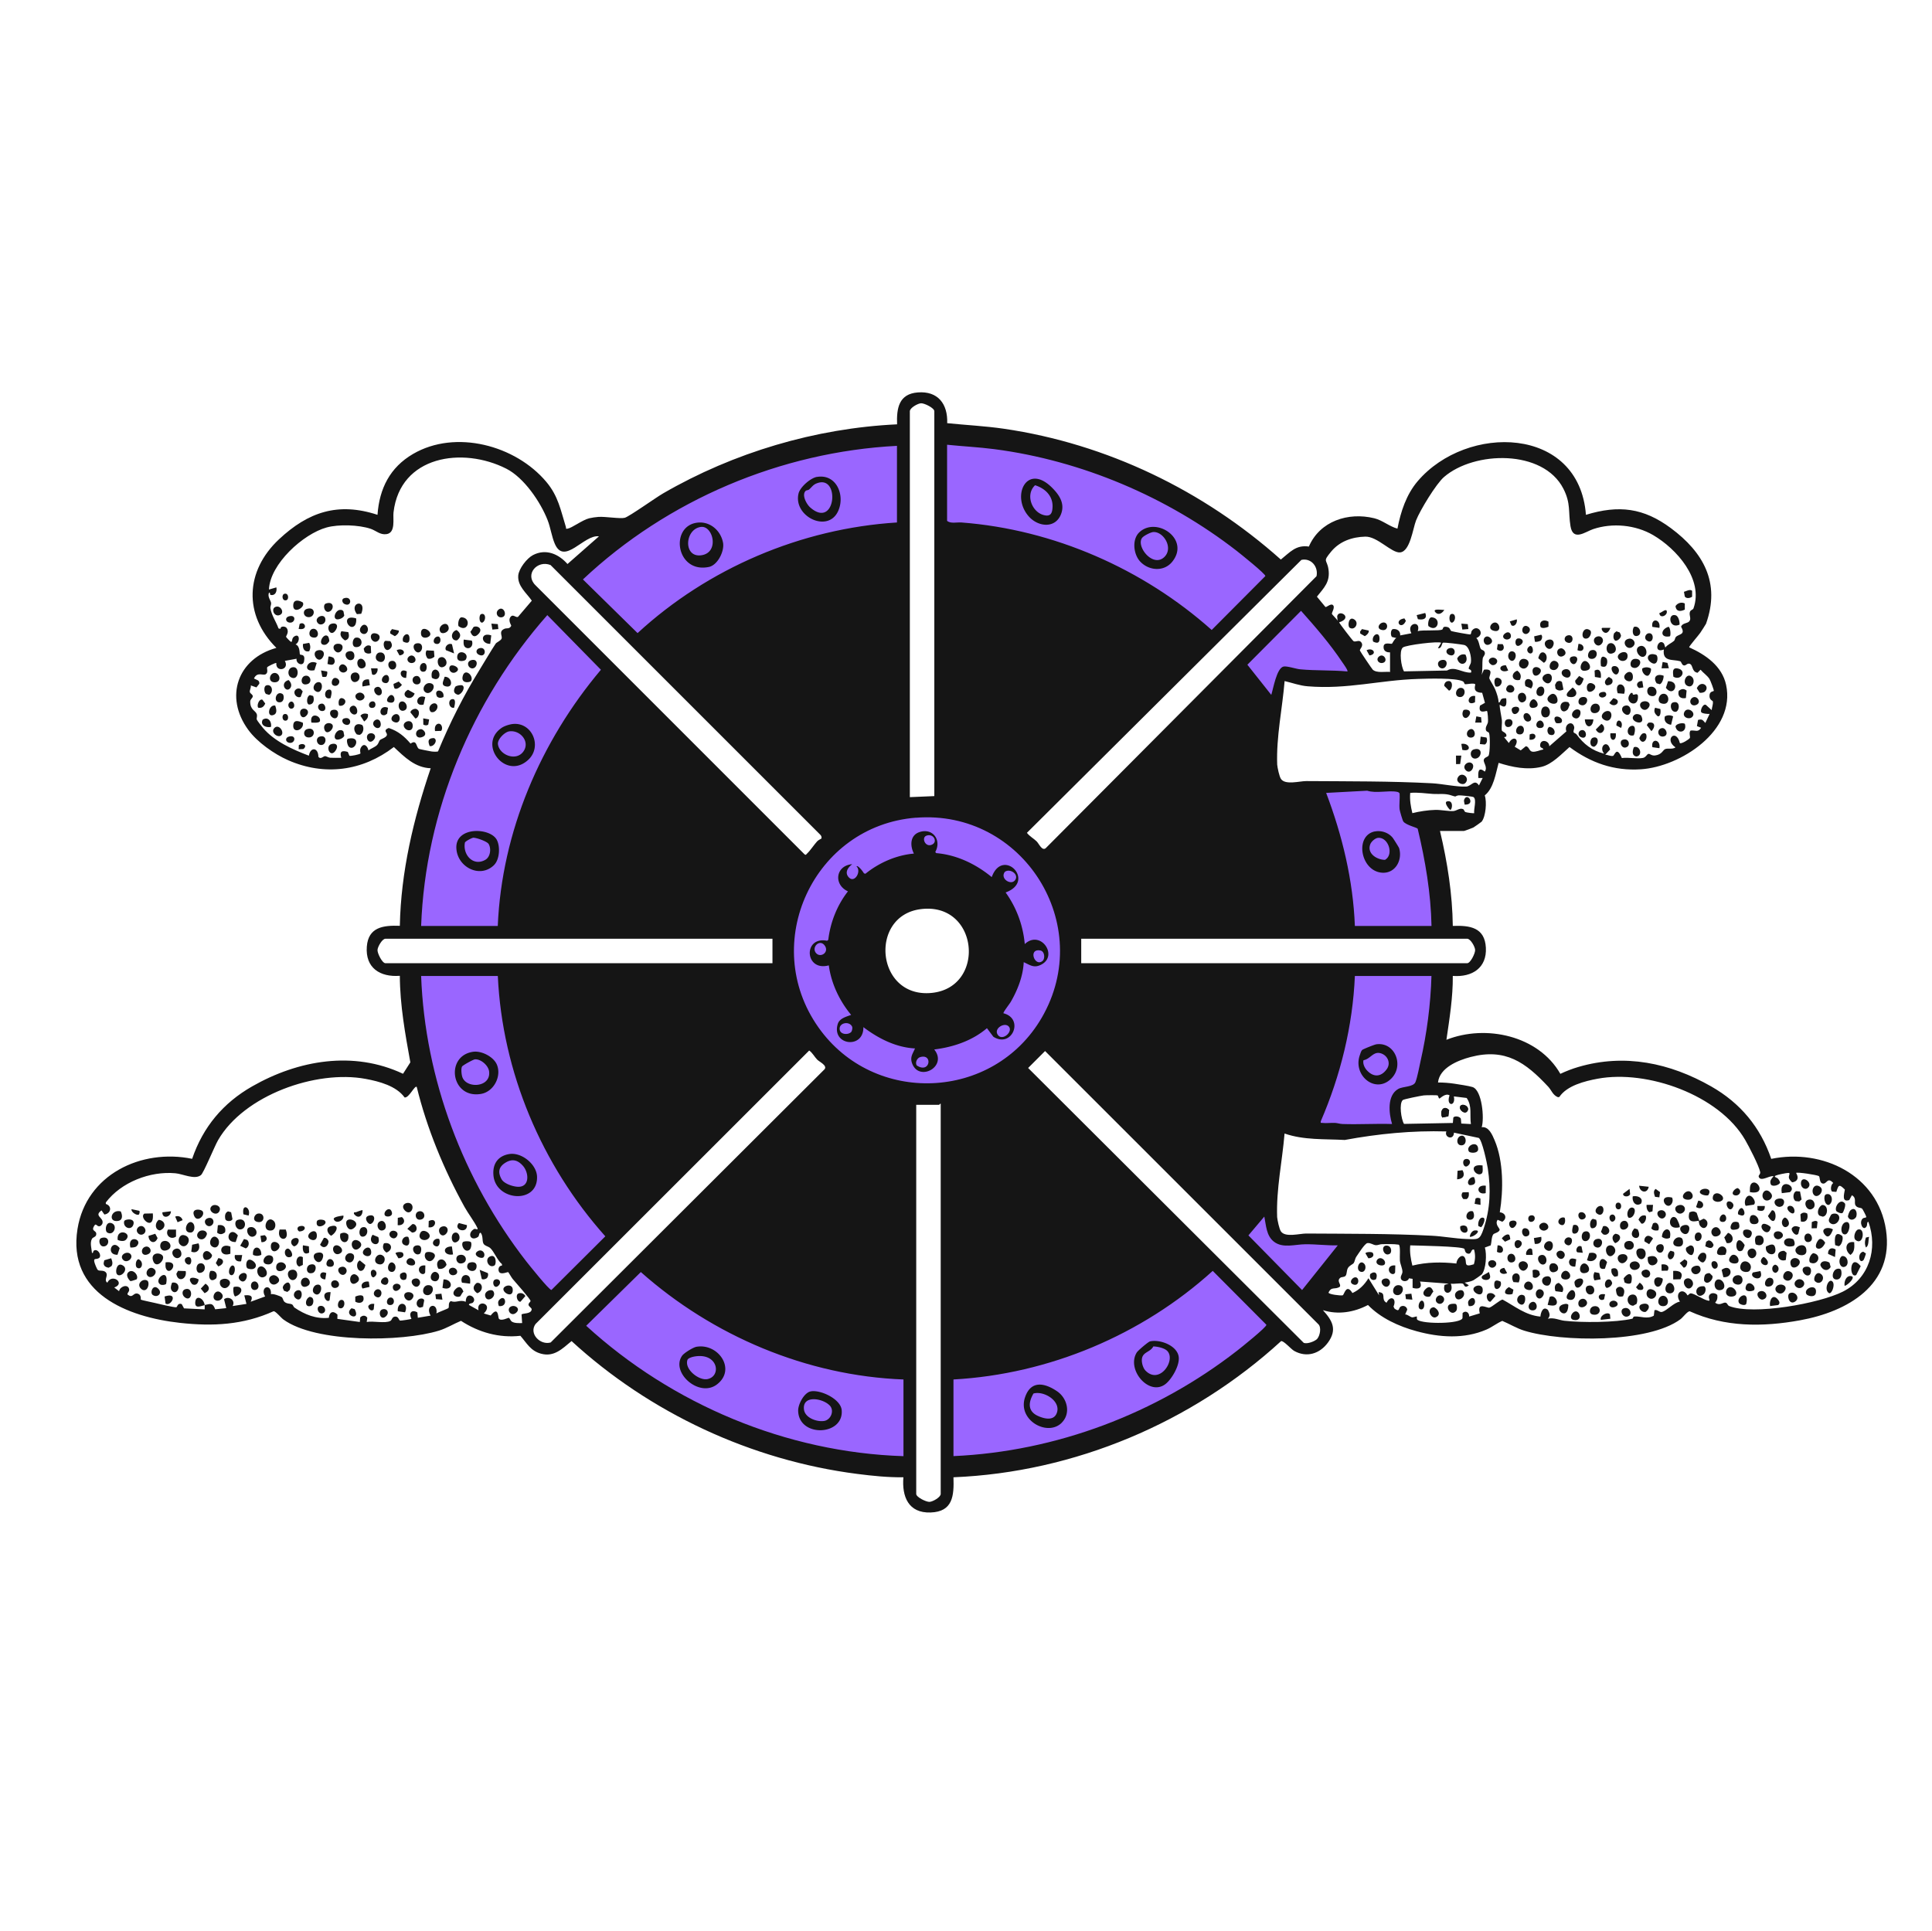 <svg id="Defending_M365__x26__Azure_Kevin_Klingbile" xmlns="http://www.w3.org/2000/svg" version="1.1" viewBox="0 0 333.02 332.85"><defs><style>.st1{fill:#151515}</style></defs><path d="M163.07 138.48l-.74-63.5c21.32.57 42.15 8.86 57.81 23.22l-46.61 44.78 6.51 5.78 45.24-45.69 5.21 6.26 4.88 7.14c-4.73.77-9.45 0-14.13-.73-.06.83-.51 1.55-.69 2.35-.69 3.08-1.43 8.77-1.33 11.88.03.94.18 3.78.4 4.55.04.15 1.2 1.52 1.36 1.55l4.19-.33c3.86.16 7.72-.31 11.56-.37 1.23-.02 4.99-.23 5.8.47.15.95-.57 2.15-.56 3.12 0 .28.31 1.56.46 1.75h3.75c.69 3.28 1.51 6.53 2 9.85s.65 6.34.95 9.52l-.27.41-65.44-.69c-.27.27 1.03 6.31 1.09 7.28.02.33-.04.51-.17.79l64.78-.73c-.27 2.77-.39 5.56-.76 8.32-.55 4.19-1.55 8.3-2.56 12.4-.82-.03-4.48.53-4.85 1.12-.63 1.02-.06 3.93.09 5.14-.94.39-1.63.17-2.47.18-5.98.08-11.91-.44-17.88-.34-.47 2.64-1.17 5.27-1.31 7.96-.12 2.25-.19 5.7.01 7.9.12 1.32.68 2.63.82 3.96l13.31-.19c.14.12-1.15 1.84-1.32 2.08-1.68 2.34-3.55 4.52-5.38 6.73l-1.83 1.83-45.79-45.88c0 .17-.08.33-.18.46-1.26 1.48-2.47 3.06-3.76 4.51-.16.18-.67.4-.65.45l45.5 45.31c-13.17 12.12-30.38 20.13-48.19 22.48-2.73.36-5.49.47-8.23.76l-.28-64.79-7.17 1.94.38 62.84c-4.07-.28-8.12-.64-12.15-1.34-16.46-2.86-32.05-10.51-44.37-21.72l44.32-45.77v-.36l-3.98-5.12-45.92 45.66c-10.56-11.16-18.11-25.55-21.46-40.58-1.15-5.15-1.78-10.38-2.12-15.64.11-.45 2.65-.31 3.2-.3 12.63.4 25.34.57 37.98.75 7.75.11 15.47.12 23.22.18l-.18-8.08-64.24.55c.83-20.8 8.98-41.08 23.06-56.33l44.67 44.68h.54l5.52-3.41-46.24-45.81c-.03-.14 1.69-1.72 2-2 14.79-13.45 35.22-21.74 55.25-22.48l-.74 63.32h8.08zm3.42 19.15c-8.18-8.62-21.35 3.69-13.43 12.42s21.77-3.62 13.43-12.42z" fill="#9a66ff"/><path class="st1" d="M248.22 143.29c1.27 5.34 2.13 10.83 2.2 16.33 2.96-.11 5.51.26 5.7 3.75s-2.37 5.12-5.7 4.87c.03 3.7-.57 7.37-1.1 11.01 6.79-2.69 15.86-.74 19.64 5.87 1-.47 2.05-.88 3.12-1.19 7.98-2.34 15.78-.69 22.88 3.36 5.02 2.86 8.48 7.01 10.35 12.49 8.83-1.82 18.37 2.8 19.78 12.25s-6.55 14.08-14.83 15.58c-6.44 1.17-12.96 1.19-19.01-1.56-.39 0-1.17 1.06-1.57 1.36-5.54 4.15-20.51 3.97-26.93 1.99-1.33-.41-2.53-1.16-3.8-1.69-.96.41-1.75 1.07-2.72 1.49-3.87 1.68-8.12 1.37-12.09.28-3.01-.82-6.15-2.24-8.34-4.51-2.4 1.26-5.15 1.72-7.77.89 1.66 1.82 2.48 3.35.89 5.56-1.41 1.95-3.66 2.67-5.82 1.48-.57-.31-1.84-1.82-2.28-1.7-15.32 14.03-35.61 22.62-56.47 23.47.11 3.19-.1 5.94-3.94 6.07s-4.97-2.75-4.69-6.07c-2.66.03-5.32-.24-7.96-.58-18.25-2.34-35.74-10.5-49.24-22.9-1.59 1.31-3.01 2.8-5.28 2.17-1.79-.49-2.42-1.79-3.54-3.08-3.65.41-7.18-.58-10.24-2.58-1.27.53-2.47 1.28-3.8 1.69-6.41 1.98-21.24 2.14-26.81-1.92-.42-.3-1.32-1.43-1.68-1.43-5.23 2.37-10.5 2.64-16.15 2.01-9.07-1-19.44-5.11-17.66-16.19 1.51-9.37 10.98-13.89 19.76-12.09 1.87-5.49 5.34-9.63 10.35-12.49 7.95-4.54 17.47-6.19 26-2.17l1.26-1.97c-.89-4.92-1.79-9.89-1.81-14.92-3.43.26-5.97-1.37-5.69-5.04.26-3.37 2.85-3.68 5.69-3.58.18-9.29 2.35-18.42 5.32-27.16-2.7-.1-4.5-1.92-6.35-3.66-5.4 4.15-11.96 5.03-18.23 2.27-2.41-1.06-5.32-3.11-6.87-5.24-4.15-5.68-1.85-12.27 4.85-14.12-5.69-5.67-5.38-13.26.45-18.72 5.02-4.7 10.17-6.46 16.98-4.22.32-4.53 2.15-8.17 6.12-10.49 7.34-4.28 17.67-1.5 22.97 4.8 2.08 2.47 2.47 4.86 3.39 7.81.06.19-.12.34.28.27.77-.13 2.53-1.49 3.72-1.79.44-.11 1.14-.21 1.59-.24 1.18-.09 3.77.36 4.55.15s5.35-3.48 6.62-4.21c12.17-7.04 26.22-11.23 40.32-11.9-.1-2.8.31-5.25 3.58-5.5 3.46-.27 5.18 1.98 5.06 5.3 3.24.33 6.53.49 9.77.96 17.77 2.6 34.41 10.66 47.74 22.55 1.56-1.24 2.59-2.57 4.83-2.24 1.9-4.39 6.77-5.98 11.27-4.88 1.43.35 2.61 1.42 4 1.79.56-2.92 1.53-5.88 3.48-8.17 8.47-9.94 27.84-9.59 29.01 5.79 5.68-1.74 9.94-1.2 14.66 2.31 5.57 4.15 8.56 9.38 6.04 16.47-.03.09-.85 1.35-1 1.57-.25.38-1.95 2.32-1.91 2.49 2.85 1.28 5.67 3.23 6.37 6.48 1.7 7.88-7.84 14.11-14.71 14.55-4.63.3-8.61-1.11-12.28-3.84-1.38 1.21-3.01 2.99-4.84 3.42-2.47.59-5.02.06-7.38-.69-.51 1.86-.85 4.37-2.39 5.61.38 1.09.18 3.63-.54 4.53-.05.07-1.3.94-1.43 1.01-.16.08-1.52.59-1.61.59h-4.13zm-87.17-6.05V70.89c0-.56-1.71-1.39-2.28-1.37s-1.94.8-1.94 1.37v66.53l4.22-.18zm2.2-60.57v13.12c.61.52 1.67.22 2.48.28 15.89 1.21 31.31 7.99 43.13 18.53l9.25-9.29c.06-.36-4.31-3.85-4.96-4.36-11.94-9.27-26.7-15.56-41.76-17.52-2.71-.35-5.43-.48-8.14-.76zm-8.63.19c-20.04 1.03-39.59 9.33-54.14 23.03l9.42 9.25c12.14-11.18 28.17-18.03 44.71-19.07V76.86zm-51.38 15.6c-2.56-.38-5.97 5.1-7.61 1.28-.53-1.22-.73-2.78-1.24-4.08-1.24-3.16-4.07-7.31-7.11-8.86-7.54-3.83-18.31-2.26-19.45 7.53-.13 1.1.41 3.52-1.21 3.75-1.1.16-1.77-.59-2.73-.92-2.05-.69-5.52-.8-7.59-.23-4.02 1.1-9.76 6.29-9.94 10.7l1.28-.37c.14.69-.18 1.47-.99 1.3-.2-.04.01-.46-.29-.38-.28.71.3 1.31.37 1.76.04.31-.16.63-.12.88.18 1.26.98 2.32 1.4 3.52l.35.06c-.07-.5.8-.47 1.03-.16.53.7-.1 1.37-.08 1.54.01.09.7.79.81.85.35.17.08-.56.57-.89 1.02-.69 1.06.95.25 1.35.82.26.67 1.63.76 1.72.17.19.97-.17.71 1.21-.18.94-1.43.38-1.29-.46l-2.02.37c.88 1.57-1.63 2.05-1.47.36-.08-.08-1.47.57-1.57.74-.12.2.24.89-.26 1.2-.48.29-1.45-.49-2.02.73.41.27.99.24.92.91l-.5.63-.97-.34c.08.36-.24.85-.16 1.16.07.27.54.41.5.74-.03.29-.43.48-.44.87-.02 1.47.93 1.56 1.13 2.18.12.37-.07.67 0 .93.05.18.88 1.23 1.08 1.46 1.98 2.32 5.1 3.71 7.9 4.77.28-1.56 1.62-1.43 1.64.19.34.52.88-.09 1.11-.11s.61.26.93.28c.64.03 1.27.01 1.91.01-.33-1.05.06-1.34 1.12-1.02l.28.67c.27.08 1.78-.24 1.9-.4.03-.04-.16-.54.04-.94.49-.97 1.18-.41 1.34.41.42-.33 1.1-.54 1.47-.91.3-.31.34-.7.51-.87.22-.22 1.3-.46 1.2-1.02-.05-.32-.66-.71.32-1.06 1.61.53 2.67 1.42 3.76 2.69 1.14-.8.92.64 1.46.91.1.05 1.84.4 2.13.44.26.04.98.09 1.15-.02 2.02-4.89 4.43-9.66 7.22-14.16.88-1.42 1.81-3.04 2.71-4.4.17-.25.87-.5 1.02-.87.19-.47-.58-1.23.51-1.7.38-.16.83.1 1.15-.5.05-.12-.66-.96-.06-1.61.4-.44.85.24 1.23.06l2.38-2.79c-.92-1.34-2.48-2.51-2.34-4.33.1-1.2 1.5-2.99 2.54-3.53 2.23-1.16 4.43-.19 5.95 1.54l5.41-4.76zm136.36 23.3v-3.3c-.67.03-1.17-.28-1.11-1.01.07-.84 1.26-.38 1.44-.48.08-.05.45-.88.77-.98l-.74-.17c-.29-.2-.3-1.24.13-1.37.75-.1 1.33.36 1.26 1.09l1.93-.37c-.95-1.79 1.73-2.32 1.1-.37.81-.24 3.8 0 4.22-.28.21-.13 0-.51.63-.47.82.06.66.63.97.75.25.09 3.08.61 3.24.57.17-.05.12-.46.28-.66.94-1.23 2.43.62.75 1.29.49.41.52 1.51.79 1.88.15.21.65.18.69.7.03.38-.32.6-.37.92-.13.91.02 1.92-.19 2.84l.39-.89c1.86-.25.86 1.05.93 1.5.03.16.85 1.47 1.02 1.91.28.69.55 1.5.6 2.25.32 0 .23-.48.55-.64.23-.12.49-.1.74-.09.13 1.06 0 1.91-1.1 1.1-.12.16.32 2.23.36 2.66.06.55-.11 1.35 0 1.8.05.22.99.39.74 1.05l-.36.09.82 1.01c.74-1.38 1.96-.71 1.01.64l1.04.63.88-.72c.59.07.54.84 1.11.94.6.1 1.33-.29 1.92-.38-.14-.4-.63-.15-.56-.82.11-1.07 1.6-.69 1.57.27l2.95-2.57c-.47-1.22 1.04-2 1.34-.78.09.36-.23.71-.07.97.06.1.34.16.47.32 1.25 1.7 2.66 2.8 4.77 3.34-1.04-1.22.59-2.58 1.02-.72l-.84.9c.42-.01.93.29 1.34.2.3-.07.62-1.8 1.53.37 1.1-.16 2.61.18 3.64-.02.51-.1.68-.66.95-.7s.53.36 1.17.27c1.16-.16 1.31-.93 1.7-1.09.51-.21 1.22.1 1.79-.3-2.04-1.35.11-3.37.75-.74.26.19 1.62-.65 1.73-.89.09-.2-.22-.93.12-1.27.83-.1 1.28.38 1.81-.48l-.72-.29.19-1.06c.76-.21.82.06 1.26.52l.74-1.56c-.32.03-1.29-.05-1.45-.3-.19-.29.26-1.47.79-1.27l1.02.92c.02-.5.29-1.02.19-1.52-.03-.12-.68-.25-.56-1.13.09-.61.65-.56.73-.67.06-.09-.57-1.78-.75-2.06-.37-.58-1.09-1.05-1.53-1.59l-.52.53c-1.07-.18-.72-1.39-1.4-1.56-.43-.11-.59.38-.98.29-.37-.09-.38-.65-.63-.72-1.21-.37-3.09.16-2.8-2.02-1.91.76-1.02-1.96-.07-1.12.23.2.24.8.35.75.39-.5 1-.71 1.46-1.11.18-.16.18-.52.33-.68.54-.55 1.73-.35.9-1.76.22-.69 1.11-.54 1.43-.96.36-.48-.07-.98.08-1.56.11-.41.53-.38.63-.66 1.78-5.02-2.96-10.29-6.95-12.62-3.03-1.77-7.02-2.16-10.36-1.03-1.33.45-3.45 2.15-3.89-.5-.41-2.49.08-3.92-1.23-6.48-3.5-6.82-15.37-6.51-20.57-2.01-1.37 1.18-4.13 5.73-4.82 7.48-.56 1.44-1.02 5.35-2.75 5.52-1.47.14-3.9-2.77-6-2.72-2.29.06-4.42.81-5.88 2.57-1.55 1.87-.73 1.27-.47 3.05.32 2.19-.75 3.17-1.99 4.73l1.46 1.77c.17.12.88-.62 1.26-.35.5.35-.18 1.32-.14 1.52s.86.89.98 1.22l-.07-.79c.29-1.3 2.83.24.34 1.06.06.2 2.3 3.12 2.47 3.23.36.24.92-.28 1.3.16.57.67-.28 1.22-.19 1.47.07.19 2.07 3.16 2.22 3.3.69.62 2.15.3 3.02.38zm-15.29-19.23l-47.3 47.04c.45.6 1.13.95 1.66 1.46.41.39.92 1.68 1.56 1.21l46.7-46.91c.34-1.62-.92-3.18-2.61-2.81zm-82.74 48.03c.11-.19 0-.47-.15-.63L94.9 97.41c-2.29-.92-4.53 1.61-2.58 3.5l46.34 46.35c.25.22.29.04.45-.11.56-.52 1.2-1.52 1.74-2.11.22-.24.7-.44.72-.47zm90.68-28.8c.17-.15-.72-1.37-.88-1.6-2.07-3.11-4.62-6.07-7.11-8.86l-9.25 9.29 4.12 5.2c.34-1.05.92-4.59 2.1-4.88.57-.14 2.14.4 2.86.47 2.71.26 5.46.12 8.16.37zM85.8 159.63c.69-16.28 7.39-31.83 17.78-44.17l-9.24-9.42c-12.99 14.73-21.02 33.83-21.75 53.59H85.8zm162.61-48.82c-.42-.31-6.1.38-6.61.82-.67.59-.28 3.33.21 4.11l7.42-.15c1.34-.82 2.63.45 4.12.36.24-.5-.37-.57-.38-.66-.04-.35.31-.72.37-1.1.13-.82-.23-2.82-1.19-3.01-.49-.1-3.35-.47-3.64-.38-.18.05-.21 1.1-.85.93l.55-.91zm4.07 7.12c-.07-.04-.08-.34-.34-.48-1.26-.62-6.06-.46-7.68-.41-6.66.2-12.21 1.84-19.06 1.27-1.38-.11-2.64-.59-3.97-.9-.4 4.81-1.45 9.56-1.28 14.4.05.55.36 2.04.65 2.47.74 1.1 3.25.36 4.39.37 7.21.05 14.44 0 21.66.38 1.72.09 4.29.65 5.88.57.87-.05 1.44-1.38 2.2-.2l.64-1.28h-.74c-.08-1.03-.02-2.01 1.1-1.1.56-.8-.31-1.55-.16-2.07.11-.39.67-.45.81-.68.25-.42.3-3.33.09-3.9-.09-.24-.5-.16-.56-.6-.07-.52.3-.85.37-1.29.05-.3-.04-1.8-.17-1.92-.08-.07-1.61.67-1.2-.92l.85-.48-.48-1.73c-1.86-.03-1.11-1.37-1.19-1.46-.28-.31-1.6.08-1.8-.04zm-11.23 21.6c-.1-.86.07-1.87 0-2.75-.12-.18-.25-.24-.46-.28-1.51-.28-3.56.31-5.13-.19l-7.07.38c2.78 7.32 4.65 15.07 4.95 22.94h13.21c-.11-5.65-1.07-11.28-2.38-16.76-.13-.22-1.98-.61-2.47-1.24-.14-.17-.62-1.84-.65-2.1zm8.93-2.41c-1.12-.37-2.02-.19-3.15-.25-1.3-.08-2.62-.31-3.95-.18-.11 1.21.09 2.33.37 3.49 1.2-.3 2.7-.53 3.94-.56 1.02-.03 2.31.26 3.13.2.59-.04 1.17-.66 1.75-.28.11.07.11.34.33.45.18.09 1.45.25 1.51.19-.12-.65.47-2.34-.12-2.77-.15-.11-2.26-.32-2.52-.3-.81.09-.23.37-1.28.02zm-92.29 3.84c-17.62 1.39-27.05 21.67-16.81 36.16 9.56 13.53 30.14 12.65 38.47-1.65 9.35-16.06-3.25-35.96-21.66-34.5zm-24.74 20.87H66.44c-.56 0-1.34 1.38-1.37 1.94s.81 2.28 1.37 2.28h66.71v-4.22zm53.22 4.22h66.53c.56 0 1.39-1.71 1.37-2.28s-.8-1.94-1.37-1.94h-66.53v4.22zm-100.57 2.2H72.59c.66 17.75 7.26 35.21 18.1 49.17.51.65 4 5.02 4.36 4.96l9.29-9.25c-10.97-12.27-17.77-28.32-18.53-44.87zm160.95 0h-13.21c-.37 8.62-2.47 17.16-5.88 25.05-.04.38.02.24.27.28.66.09 1.5-.04 2.2 0 .41.02.8.17 1.28.19 2.84.1 5.7-.09 8.54 0-.55-1.81-.89-4.91 1.04-6.03.84-.49 2.65-.31 3-1.22s.63-2.53.86-3.54c1.09-4.78 1.75-9.82 1.89-14.72zM139.48 181.1l-47.17 47.15c-1.2 1.67.83 3.7 2.61 3.18l47.23-47.12c.46-.65-.91-1.25-1.3-1.65-.46-.47-.79-1.16-1.37-1.56zm87.58 49.68c.46-.51.76-1.99.16-2.52l-47.08-47.07-2.92 2.92 47.51 47.39c.6.24 1.94-.27 2.34-.71zm78.61-28.02c-.74-.09-2.1.96-2.49.18-.18-.36.32-.46.22-.91-.26-1.18-1.92-4.36-2.58-5.51-4.47-7.74-16.87-12.15-25.43-10.56-2.22.41-5.31 1.19-6.6 3.14l-.24.05c-.9-.35-1.12-1.21-1.68-1.81-3.91-4.2-7.38-6.69-13.39-5.12-2.17.57-5.34 1.85-5.61 4.39.93 0 1.9.07 2.82.21.77.12 2.46.37 3.11.57 1.68.51 2.08 5.47 1.6 6.93 1.22-.16 1.83 1.31 2.23 2.26 1.54 3.62 1.52 8.59.89 12.41 1.02.09 1.31 1.08.43 1.63l-.8-.34c-.55.78.39 1.49.35 1.72-.08.47-.95.59-1.1.79-.32.41-.29 1.4-.44 1.9l-1.01.37c.35 1.16.21 3.7-.54 4.64-.05.07-1.3.94-1.43 1-.42.22-1.05.34-1.52.41l.73.46c-.81.67-.8-.22-1.04-.28-.52-.14-1.48.1-2.07 0 .72 1.91-1.63 2.2-1.08.21l.71-.21-4.95-.37c.48 1.14-.28 1.4-1.27 1.09v-1.55l-.63-.09c-.19.64-1.2.65-1.38.06-.14-.44.26-.76.26-1.18 0-.58-.38-1.33-.44-1.93s.14-2.52-.19-2.75c-.94-.15-1.91-.08-2.86-.09-.38 0-.74.2-1.08.18-.47-.02-.91-.44-1.47-.36-.45.06-1.55 1.83-1.9 2.33-.25.36-.28.87-.46 1.11s-.77.42-1.02.9c-.22.42-.15 1.01-.37 1.28-.25.31-.68.15-.95.38-.65.57.24 1.09-.06 1.53-.85.55-1.44-.11-1.94 1 0 .31 2.08.56 2.44.47.27-.07.6-2.14 1.68-.39 1.2-.55 2.07-1.43 2.76-2.55l1.83 2.94-.09-.55c1.49.11.29 1.25 1.38 1.83.67-1.37 1.82-.77 1.2.66l.17.35c.96.7.64-.13 1.1-.37s1.02.02 1.1.55l-.36.83c.44-.01.85.46 1.22.5.21.02.72-.21.8-.13.04.04-.1.42.11.57 1.08.75 7.45.7 7.75-.31l.02-.87c.51-.52 1.17-.1 1.13.6l1.83-.55c-.51-2.06 1.24-.87 1.65-.98.52-.14 1.86-1.38 2.29-1.39 2.14 1.16 3.93 2.69 6.51 2.93.06-.75.47-1.88 1.3-1.15.3.58.45 1-.01 1.52 1.04-.26 1.99.26 2.86.35 2.94.33 8.85.32 11.7-.36.16-.04.06-.36.4-.38.98-.07 2.17.52 3.3-.14l.11-.94c.48-.19.84.4 1.28.3.87-.21 2.04-1.63 3.11-1.78-1-1.51.52-2.52 1.3-1.09.1.07.31-.36.6-.34.65.06 2.14 1.11 2.97 1.26.57.1-.17-.49.26-1.03.32-.39.99-.31 1.31.05.08.55-.03.93-.37 1.34.78.57 1.32-.05 1.74-.02.4.03.34.46.71.6 4.15 1.6 15.53-.45 19.58-2.5 4.53-2.3 6.05-7.35 4.39-12.03-.33.02-.12.5-.35.84-.59.84-1.32-.75-.65-1.39.21-.2.5-.1.64-.27 0-.16-.61-1.33-.72-1.44-.26-.24-.8-.06-1.14-.57-.3-.47.24-1.28-.63-1.75l-.45.83c-1.33.43-.9-.98-.76-1.81-.98-.97-1.08-.85-1.47.4l-.72-.05c-.36-.26-.21-1.24.19-1.48-1.06-1.17-1.1.33-1.89.07-.54-.17-.36-1.14-.6-1.27-.4-.21-3.67-.72-3.92-.54.48.77.34 1.45-.62 1.62-.2-.04-.54-.51-.6-.71-.14-.48.38-.94-.15-.91-.38.02-1.8.3-2.12.45-.5.24.2.34.37.54.14.16.39.53.35.72-.23.44-1.28.7-1.56.31-.31-.67.1-1 .47-1.48zm-270.34 22.2c1-.22 1.35-.37 1.76.75l1.91-.2-.38-1.53c.82-.66 2.04.19 1.48 1.17l2.38-.37-.37-1.47c.98-.1 1.63.02 1.1 1.1l2.49-.91c-.99-1.75 1.17-2.31 1-.37.24-.21 1.62.32 1.83.46.26.17.24.59.5.83.43.39.99.26 1.33.46.17.1.23.42.39.53 1.79 1.21 3.72 2 5.93 1.77.09-1.03.75-1.3 1.49-.55l-.02.73 3.87.54.07-.79c.38-.39.91-.42 1.22.06l-.1.73c1.07-.23 3.19.3 4.08-.19.3-.16.26-.69.79-.74.66-.07.63.64.9.69.13.02 1.88-.23 1.94-.31-.51-.97 0-1.68 1.02-1.11l.08.93 2.2-.37c-1.07-1.9 1.33-2.43 1.01-.37.28-.22 1.99-.81 2.08-.95.14-.24-.11-.93.4-1.18.94.36 1.52-.31 2.57.11.01-2.04 2.12-.71 1.24.14-.21.2-.7.08-.69.41l1.65.92c-.47-1.98 2.71-1.21.92.55l1.18.35c1.37-1.75 1.24.33 1.41.55.39.49 1.6-.18 1.7-.15.19.05.29.47.49.62.46.34 1.27.29 1.82.29l-.1-1.48c.19-.26 1.61-.05 1.74-.84.06-.33-.56-.51-.54-.89 0-.25.32-.43.35-.59.05-.28-2.66-3.3-3.09-3.82-.19-.23-.7-1.13-.76-1.17-.07-.05-1.21.48-1.55 0-.27-.39-.11-1.14.47-1.12v-.26c-.78-.63-1.35-2.15-2.01-2.76-.33-.31-1.01-.38-1.2-.82-.22-.5-.02-1.27-.46-1.83-.35.01-.18.56-.49.75-1.31.83-1.87-.74-.61-1.4.18-.09.75.28.54-.17-.52-1.1-1.59-2.48-2.23-3.64-3.56-6.46-6.47-13.5-8.23-20.68-.35-.32-1.33 1.95-2.09 1.82-1.43-1.99-4.39-2.77-6.72-3.2-8.55-1.59-20.96 2.81-25.43 10.56-.61 1.05-2.49 5.67-2.96 6.03-1.07.84-3.07-.2-4.4-.32-4.35-.4-9.34 1.53-11.99 5.03v.26c1.13.35.9 1.66-.25 1.82l-.49-.71c-1.41 1 .45 1.2.16 2.25-.05.18-.29.44-.47.48-.46.11-.62-.54-.88-.17-.76 1.1.36.84.28 1.55 0 .48-.58.5-.74.79-.39.72-.06 1.67 0 2.43.28.07.14-.25.31-.38.64-.46 1.45.76.93 1.25-.53.35-.96-.06-.84.64.05.28.43 1.25.61 1.43.26.26 1.14-.08 1.47.54.29.54-.46 1.22.17 1.65.81-1.7 3.21.14 1.19.83l.83.64c.16-.82 1.45-1.28 1.72-.43.18.56-.53.82-.17 1.07.8.56.84-.27 1.51-.25.88.15.63.97.7 1.06.08.09 1.89.45 2.3.55.6.15 3.46.82 3.81.77.17-.03.21-.81.93-.55l.4.74 3.56.17c-.02-.24.03-.5 0-.73-.6.13-1.69.71-1.63-.46.07-1.42 1.48-.76 1.63.46zm212.49-36.12c-.1-.06-2.16-.04-2.42 0-.46.05-3.42.64-3.6.8-.67.59-.28 3.33.21 4.11l8.42-.16.08-.93c.24-.35 1.12-.21 1.3.2l.07.83 1.66.09c-.23-1.56.25-3.1-.73-4.5l-2.21-.27c.39 1.82-1.43 1.73-.74-.18-.71-.46-1.65.56-1.74.55-.16-.02-.21-.46-.31-.52zm-89.89 1.62v67.08c0 .56 1.71 1.39 2.28 1.37s1.94-.8 1.94-1.37v-67.26c-.13-.05-.22.18-.28.18h-3.95zm91.39 4.59c-5.9-.17-11.74.4-17.52 1.47-3.5-.19-7.04.05-10.38-1.11-.4 4.81-1.45 9.56-1.28 14.4.05.55.36 2.04.65 2.47.74 1.1 3.25.36 4.39.37 7.21.05 14.44 0 21.66.38 1.91.1 3.97.49 5.87.56 2.08.07 2.35.24 3.02-1.76 1.16-3.46 1.26-6.84.72-10.42-.13-.89-.97-4.85-1.55-5.24l-4.28-.91c-.04 1.4-1.73.83-1.31-.21zm-18.72 19.64c-1.88.04-3.72-.21-5.61-.19-1.74.01-3.88.75-5.41-.45-1.32-1.03-1.34-2.82-1.65-4.32l-2.74 3.24 9.25 9.42 6.15-7.7zm21.8.59c-.47-.43-8.12-.55-9.32-.59-.11 1.21.09 2.33.37 3.49 2.47-.62 5.07-.64 7.6-.36-.03-.77 1.03-1.89 1.48-.93.35.75-.32 1.66 1.52 1.06.26-.88.27-1.64.04-2.53-.58-.15-.39.75-.97.71-.66-.05-.59-.73-.72-.85zm-88.05 35.74c17.69-.78 34.99-7.35 48.9-18.18.67-.52 5.11-4.07 5.04-4.46l-9.25-9.29c-12.18 11.04-28.2 17.8-44.69 18.72v13.21zm-8.63-13.21c-16.68-.64-32.86-7.51-45.26-18.52l-9.42 9.26c14.81 13.55 34.51 21.84 54.69 22.48v-13.21z"/><path class="st1" d="M251.73 190.66c-.39.56.73 1.56 1.19.91.55-.78-.8-1.46-1.19-.91zm-2.08 1.78l.14-1.06c-.97-1.03-1.72.27-1.18 1.27l1.04-.21zm70.31 27.36c-1.28.74-1.18-3.91.77-1.53l-.77 1.53zm-18.37-.75c-.33.46-1.93.28-1.58-.93.42-1.44 2.45-.31 1.58.93zm-20.21 4.12c.85-.08.98.99.71 1.61l-.58.32c-1.18-.06-1.32-1.82-.13-1.94zm28.37-7.06c-1.15-1.13 1.71-2.38 1.62-.42-.04.89-1.22.81-1.62.42zm7.07-6.7c.74.74-.54 2.28-1.44 1.34-.36-.43.05-.92.25-1.34.28-.27.92-.27 1.19 0zm-20.75 11.17c.94-.23 1.69 1.47.66 1.78-1.38.41-1.49-1.57-.66-1.78zm17.98-12.85c1.16-.11 1.11 1.92.14 2.01l-.56-.17c-.57-.46-.17-1.53.42-1.83zm2.48 1.05c-.4-.7.67-2.28 1.45-1.35.28.24-.24 1.58-.38 1.67-.25.18-.99-.18-1.07-.33zm-23.47 2.55c-.23-.29-.21-.84-.24-.87-.11-.1-2.2.79-1.62-1.44.44-.24.86-.26 1.26.06l.46 1.38.73-.37c1.37.41.35 2.43-.59 1.24zm8.57-5.82c0-.44-.05-1.15.27-1.47.96-.97 2.73 2.03-.27 1.47zm-24.28 9.2c.76-.21 1.43.75.88 1.44-1.1 1.37-2.03-1.11-.88-1.44zm24.96-7.04l-1.4.21c-.47-.8.25-2.31 1.08-1.55.31.28.74.99.32 1.34zm17.98 4.28c1.3-.33.89 2.87-.42 1.83-.52-.41-.09-1.7.42-1.83zm-33.62 11.43c.95 0 1.26 1.79 0 1.79s-.95-1.79 0-1.79zm-3.26-6.54c-1.02 1.07-2.23-1.87-.42-1.61.76.11.85 1.17.42 1.61zm33.21 1.91c.24-.07.55-.09.71.14.25.74.03 1.83-.92 1.67-.85-.14-.52-1.61.22-1.81zm-9.49-13.06c-.52-2.76 2.78-1.25 1.39-.17l-1.39.17zm12.48 8.45c.04.84.11 1.64-.64 2.2-1.09-.77-.92-2.47.64-2.2zm-20.23 5.71c1.37-.26 1.3 2.01-.14 1.55-.86-.28-.74-1.38.14-1.55zm18.17-6.78c.24.42-.12 1.67-.63 1.76l-.59-.18c-.14-1.08-.11-2.6 1.22-1.58zm.72-2.4c.93-.08.47 2.08-.21 2.13-.99.07-.81-2.05.21-2.13zm-77.3 10.88c1.36-.06.91 1.81-.15 1.72s-.81-1.67.15-1.72zm47.94-11.58c.21.19.76 1.45.6 1.6-2.52.62-1.69-2.57-.6-1.6zm20.74-4.62l.62.05.27 1.38-.41.34-.6-.06c-.57-.29-.52-1.53.13-1.72zm-11.83 16.72c.89-.79 2.34 1.26.78 1.44-1.17.13-1.34-.94-.78-1.44zm11.29-8.44c.2.28.39.93.06 1.16-2.28.65-2.1-1.98-.06-1.16zm3.58-7.62c-.59-.61-.1-2.01.87-1.52 1.2.6-.19 2.23-.87 1.52zm-8.29 8.88c.76-.37 1.52-.71 1.63.46.14 1.42-1.9.99-1.63-.46zm-13.65 5.51c.72-.2 1.37.68.95 1.32-.85 1.33-2.18-.98-.95-1.32zm-5.32-3.65c1.14 1.13-1.64 2.45-1.4-.02.39-.21 1.07-.31 1.4.02zm17.42-3.7c1.59-.54 1.58 2.3-.22 1.46-.13-.39-.24-1.3.22-1.46zm9.75-4.83c-1.08 1.05-2.1-1.22-.77-1.43.91-.14 1.19 1.02.77 1.43zm-8.54-1.47c-.76-.76.29-2.38 1.25-.97.52.76-.66 1.57-1.25.97zm8.48 9.28c1.6.21.82 2.33-.56 1.6-.3-.43.07-1.38.56-1.6zm-4.72 1.18c-1.44.52-1.99-1.61-.27-1.58l.41.34-.14 1.24zm-23.76 6.42c-.5-.5-.2-1.63.69-1.35 1.59.49.26 2.3-.69 1.35zm3.71-2.47c.81-.06 1.3 1.63.18 1.8-1.36.06-.92-1.74-.18-1.8zm-18.13 3.65c.25-.05.54-.09.7.14-.07 3.15-3 .33-.7-.14zm49.29-16.13c.8-.74 1.32.24 1.02 1.11-.36.57-1.1.69-1.41 0-.05-.23.24-.96.39-1.1zm-11.38 11.83c-.48-.46.07-1.6.88-1.35 1.33.41.12 2.32-.88 1.35zm3.83 2.6c-.63-1.02 1.88-1.97 1.63-.26-.14.95-1.44.56-1.63.26zm3.97-5.44l.2.74c-.51.91-1.52.55-1.78-.36.14-.78 1.03-.73 1.58-.38zm-9.09 4.04c.64-.63 2.16-.06 1.25.98-.73.83-2.01-.22-1.25-.98zm-12.57 1.37c-1.35 1.21-2.09-1.55.05-1.34.43.27.26 1.06-.05 1.34zm-3.83-9.65c.29.18.6 1.68-.79 1.44s-.25-2.07.79-1.44zm-10.13 2.77c.75-.02 1.07.66.53 1.24-1.11 1.19-2.26-1.2-.53-1.24zm-6.79 1.62c.74-.19 1.49 1.3.48 1.6-1.46.43-1.24-1.41-.48-1.6zm37.09-.7c.88.85-1.33 2.32-1.42.58-.04-.81.93-1.06 1.42-.58zm-14.59-11.2c.61-.61 1.83.25 1.52.87-.34.57-1.57.52-1.73-.13-.03-.23.04-.58.2-.74zm4.87 9.65c-1.58.9-1.22-3.51.41-.96.02.2-.32.91-.41.96zm-32.13 9.35c-.31.26-1.03.12-1.41.03l.35-1.37c.8-.49 1.62.87 1.06 1.34zm-21.56.64c.11-.11.42-.23.57-.2.73.36 1.26 1.31.3 1.72-.67.28-1.45-.92-.86-1.52zm71.49-7.24c-.96.55-1.46-1.22-.6-1.79 1-.1 1.27 1.41.6 1.79zm-9.66 4.65c.86-.54 1.99.75.96 1.42s-1.47-1.1-.96-1.42zm-3.34 2.18c-.19-.91.41-2.19 1.29-1.2.28.32.52.72.1 1.03l-1.39.17zm-30.33.03c1.31-.19 1.34 1.73-.22 1.44-.79-.14-.62-1.32.22-1.44zm22.28-5l-.3-1.27c1.69-1.26 2.26 1.38.3 1.27zm-15.48-2.71c1.01-.19 1.57 1.07.47 1.41s-1.65-1.18-.47-1.41zm-1.11-3.49c1.42-.42 1.59 1.64.16 1.44-.81-.11-.89-1.22-.16-1.44zm-18.17 3.48c.68-.19 1.43.53.87 1.25-.9 1.16-2.12-.91-.87-1.25zm-15.77 6c-.58.34-1.72-.24-.88-1.16.65-.71 1.12-.46 1.42.37-.19.13-.47.74-.54.78zm48.72-10.47c-.86-.89.64-2.24 1.29-.82.34.76-.84 1.27-1.29.82zm2.13 3.32c-.68.08-1.66.22-1.36-.71.44-1.37 2.16-.63 1.36.71zm-30.85 3.73c1.21-.24.9 1.47.3 1.58-1.04.19-1.51-1.35-.3-1.58zm13.23 3.43c-1 .24-1.13-.28-1.22-1.15.15-.39.52-.57.93-.45.69.31.56 1.01.29 1.6zm22.74-6.81c-.87.88-1.83-.85-.87-1.33.89-.45 1.46.74.87 1.33zm-12.83 3.87l-1.26.03v-1.47c1.09-.08 1.86.3 1.26 1.44zm-38.72 4.28c.21.13.27.9.05 1.18-.89 1.08-2.09-.84-.99-1.17.21-.06.78-.11.94-.01zm3.19-2.92c.45-.41 1.4-.43 1.44.41.1 1.76-2.24.32-1.44-.41zm45.7 2.84c-.89-1.01 1.81-2.67 1.16.06-.22.33-.88.14-1.16-.06zm-26.29-7.48l.39-1.24c2.2-.43 1.21 2.04-.39 1.24zm-6.67-3.27c1.3-.25.88 2.41-.41 1.45-.68-.5-.13-1.35.41-1.45zm30.74.3l-.41-.96.65-.79c1.16.34 1.05 2.01-.24 1.75zm17.15-8.39c1.04-.34 1.34 1.28.51 1.81-.76.23-1.11-1.61-.51-1.81zm-24.57 3.06c-.97.96-2.26-.92-.73-1.21.84-.16 1.26.69.73 1.21zm22.66 11.93c-.41-.39.14-1.73.88-1.34 1.13.6.11 2.26-.88 1.34zm3.04.09c.44.57-.15 2.08-.6 1.97-1.04-.56-.05-2.8.6-1.97zm-21.93-1.28c.15-.15.54-.25.74-.2l.47.47c.17.68-.93 1.7-1.42.85-.09-.27 0-.91.21-1.12zm17.71-14.96c-.49.51-1.3.04-1.25-.78.08-1.48 2.13-.12 1.25.78z"/><path class="st1" d="M290.19 211.23c.75-.23 1.17.19.94.94-.47 1.54-2.48-.46-.94-.94zm11.65-1.66c.97-.6 2.09 1.55.43 1.46-.98-.05-.66-1.32-.43-1.46zm8.92 12.23c-.73.72-1.94-.26-1.19-1.01s1.94.26 1.19 1.01zm-19.27-16.24c.58.6.24 1.41-.77 1.24-1.49-.25.02-2.02.77-1.24zm-25.89 10.81c1.02-.29 1.31 1.4.48 1.61-.76.19-1.47-1.32-.48-1.61zm7.52-4.05c1.25-.4 1.21 1.63.15 1.64-.82 0-.79-1.43-.15-1.64zm13.44 8.08c.18.26-.17 1.09-.43 1.28-1.09.81-1.69-2.26.43-1.28zm-6.54.66l-.15-.68c.98-1.28 1.68-.79 1.3.74-.23.33-.88.14-1.16-.06zm-12.6-3.23c1.01-.34 1.55.99.8 1.36-1.29.63-1.4-1.15-.8-1.36zm39.85-9.98c-.1.12-.31.15-.45.2-.91.07-1.5-1.3-.12-1.43.92-.09 1.01.72.58 1.23zm-36.36 14.56c.86-.15.92 2.1-.55 1.61-.8-.26.14-1.54.55-1.61zm-18.68.2c.65 1.02-1.22 2.13-1.42.75-.11-.79 1.11-1.23 1.42-.75zm61.44-9.01c.38-.12.75.34.94.63-.19.49-.69 1.2-1.31 1-.69-.22.02-1.52.37-1.63zm-14.09 4c-.29.46-2.2.2-1.28-1 .63-.83 1.71.32 1.28 1zm-29.2 1.72c.51.52.32 1.3-.6 1.25-1.42-.08-.33-2.2.6-1.25zm-1.08 3.42l-1.18-.15c-.22-.64-.16-1.27.57-1.43.55.38 1.01.93.61 1.58zm24.01-6.74c1.07-.31.98 1.15.31 1.61-.39.11-.78-.36-.96-.66-.05-.27.37-.88.65-.95zm-13.4 9.54c1.01-.35 1.54.98.79 1.35-.96.48-1.67-1.06-.79-1.35zm7.93-12.16c-.46.26-.94.14-1.37-.15.06-1.67 1.8-1.84 1.37.15zm-12.69.24c1.58-.47 1.09 1.96-.13 1.35-.56-.28-.47-1.17.13-1.35zm7.72-6.14c-.91.61-1.59-.31-1.43-1.24.88-.18 1.9.3 1.43 1.24zm22.55 1.17c1.06-.18.76 3.43-.68.98l.68-.98zm-17.21-2.2c.19.37.12.86-.16 1.18-.92 1.06-2.38-1.77.16-1.18zm-14.54 15.23c1.21-.41 1.48 1.17.68 1.43-.96.31-1.34-1.2-.68-1.43zm19.31-3.3c.61.96-.8 1.8-1.35.89s1.06-1.35 1.35-.89zm-31.2 2.7l-.9-.06c-.99-1.84 1.79-2.18.9.06zm21.26 3.74c1.25-.37 1.58.65.61 1.34-.84.15-1.57-1.05-.61-1.34zm-11.56 1.27c.87-.23 1.38 1.75-.22 1.45-.89-.17-.35-1.3.22-1.45zm40.03-16.88c.22.85-.14 1.6-1.09 1.36l-.08-1.21c.34-.37.75-.39 1.17-.16zm-34.86 9.49c-.3.09-.75.09-.87-.27-.31-1.18.43-1.96 1.23-.85l-.37 1.13zm15.04-2.39c-.47.27-1.4-.73-.99-1.26l.6-.34c.84-.12.86 1.1.39 1.6zm-28.99 7.03c.39.25.22 1.93-.66 1.5-1.1-.54-.25-2.07.66-1.5zm19.04-11.58l.54.16c1.2 2.36-2.19 1.63-.54-.16zm-8.94 8.82c.5.71-1.3 2.48-1.41.46.11-.55 1.12-.86 1.41-.46zm-8.84.58c.45.45.37 1.39-.55 1.21-1.46-.29-.31-2.08.55-1.21zm39.45 1.44c.97-.27 1.59 1.13.47 1.42-.68.18-1.47-1.15-.47-1.42zm-30.09 1.49c.97.99-1.27 1.97-1.26.6 0-.69.83-1.03 1.26-.6zm25.49-13.41c.25-.08.74-.09.9.14.29.91 0 1.13-.88 1.18-.94.05-.43-1.19-.02-1.33zm1.74 1.46c.21-.32 1.67-.28 1.37.71-.4 1.29-1.88.09-1.37-.71zm2.89 6.98c.75 2.04-2.12 1.2-1.28.24l1.28-.24zm8.44.68c-.81.51-1.92-1.41-.42-1.44.98-.02.76 1.23.42 1.44zm-6.42.6c.34.22.35 1.16-.36 1.35-1.55.41-.76-2.04.36-1.35zm.52-2.38a.727.727 0 01.11 1.4c-.72 0-.85-1.19-.11-1.4zm9.96-6.08c-.2.6-.68 1.66-1.29 1.01-1.04-1.12.38-1.57 1.29-1.01zm-50.97 10.5c.52-.54 1.56.19.95 1.04-.73 1.03-1.63-.34-.95-1.04zm38.88-11.41c.3-.21 1.15.22 1.37.53-.31 1.95-2.23.08-1.37-.53zm12.45 5.67l-1.19-.54c-.05-.85.58-1.23 1.3-.75l-.11 1.29zm-35.82-6.01c.8 1.13-1.26 1.93-1.24.58.01-.82.92-1.03 1.24-.58zm25.68 1.63c.78-.27 1.59.56.9 1.09-1.03.79-1.83-.77-.9-1.09zm-71.02 5.53c.47.49.17 1.58-.56 1.4-1.04-.26-.29-2.29.56-1.4zm46.47-9.57c.49.34-.07 1.89-.9 1.63-.56-.71.16-2.15.9-1.63zm4.55.38c.72-.2 1.3.6.79 1.17-.75.83-1.93-.85-.79-1.17zm16.19 13.72c-.16.23-1.74.52-1.42-.59.37-1.3 1.86-.07 1.42.59zm-26.03-10.97c.63-.27 1.29.49 1 1.07-.24.36-.62.49-1.02.28l-.34-.4.36-.96zm-12.19 13.03c.77-.21 1.16 1.36.14 1.45s-.99-1.23-.14-1.45zm-24.56-8.31c-1.08.67-1.74-1.55-.46-1.39.81.1.81 1.18.46 1.39zm-.76 4.27c.66-.09 1.02.65.61 1.18-.7.9-2.09-.97-.61-1.18zm21.46-4.22c.89-.29 1.31 1.19.48 1.42-1.01.28-1.19-1.18-.48-1.42zm-11.54 7.36c.59.58-.26 1.63-.98 1.07s.22-1.82.98-1.07zm61.51-11.95l-.26 1.08c-.45.63-1.3-.55-1.12-.92.37-.53.86-.39 1.37-.17zm-34.55-3.67c1.15-.31.8 2.22-.42 1.28-.53-.41-.06-1.15.42-1.28zm-19.09 15.05a.96.96 0 011.16.46l-.84.97c-.55.1-.95-1.22-.32-1.43zm26.81-4.03a.716.716 0 01.8 1.17c-.85.6-1.86-.86-.8-1.17zm-16.69-7.05c-.84.78-1.97-.41-1.06-.97.8-.49 1.57.49 1.06.97zm7.87-1.77l.53.15c.26.65.1 1.51-.73 1.47-.46-.14-.41-1.46.21-1.63zm3.86 2.57c1.2.12.95 1.27-.04 1.62-.52-.45-.7-1.27.04-1.62zm-2.53 7.85l-1.07.19c-.24-.5-.24-.94 0-1.43l.81.16.25 1.09zm-11.7-.39l-.05-1.16c.32-.2.88-.12 1.13.18l.15.53c-.26.45-.75.79-1.23.45zm19.74-7.09c.33-.08.77.18.97.45l-.66.98-.79-.47c-.12-.37.11-.86.48-.95zm2.01 1.47c1.12-.32.95 1.29.31 1.41-.79.14-1.18-1.16-.31-1.41zm-17.52 1.3c.65-.61 1.59.18 1.16.87-.57.91-1.73-.33-1.16-.87zm-8.36 6.05l.78.45-.15.72c-.31.16-1.18.17-1.29-.2-.05-.45.33-.77.67-.97zm34.36-15.84c-.36.16-1.54-.12-1.44-.61.15-.72 2.33-.76 1.44.61zm13.74 5.29c-.79.79-1.55-.79-.59-1.42.4-.09 1.08.93.59 1.42zm3.28 1.35c.84-.25 1.26 1.25.32 1.43-.88.17-1.01-1.23-.32-1.43zm-33.89 14.66l-1.64.19c-.24-.74 1.21-1.47 1.57-.93l.07.73zm-5.88-10.25l-.17 1.26c-.61.04-1.05-.19-1.08-.82.15-.76.67-.6 1.26-.44zm14.13-4.99c-.43.08-.93.04-1.19-.35l.28-.83c.79-.49 1.22.57.91 1.18zm-20.17 1.12c.16.86-.23 1.3-1.11 1.21l-.15-1 1.26-.21zm28.28 1.63l.15-.78.36-.22c.47-.06.78.38.92.77-.23.82-.89.47-1.43.22zm-35.28 6.1c.38 1.03-1.02 1.91-1.09.62-.05-.89.36-.98 1.09-.62zm-20-2.98c-.3.43-1.81.09-1.29-.77.6-.8 1.69.19 1.29.77zm24.77-4.96c-1.17.74-1.53-1.66-.29-1.22.55.19.61 1.02.29 1.22zm-22.92 5.16l-.03 1.16c-.21.68-1.27.15-1.05-.67.13-.45.67-.56 1.07-.5zm17.21.14c-.85.82-1.76-.75-.74-1.03.7-.19 1.24.53.74 1.03zm60.24 3.35c-.13-.72.29-1.88 1.19-1.65.76.19-.78 1.64-1.19 1.65zm-25.39-9.16c.92-.27 1 1.29.13 1.44-.69.12-.78-1.25-.13-1.44zm-13.72 7.49l-.53.11c-.47-.33-.66-.78-.53-1.36.95-.39 1.25.36 1.07 1.25zm-1.69.59c.44-.11.64.25.73.62-.08.46-.5.76-.94.83-.52-.33-.32-1.31.21-1.45zm-20.5-1.3c.05.34.34.78.11 1.11-.39.56-1.83.15-1.22-.48l1.11-.63zm14.11-5.85c.43.27.11 1.6-.71 1.17-.91-.47-.08-1.67.71-1.17zm.4-2.22c1.15-.37 1.18 1.24.42 1.43-.89.23-.54-.95-.42-1.43zm19.2 5.88l.41.28c.17.39-.14 1.23-.59 1.15l-.66-.79.85-.64zm-28.82-3.29c.51-.09 1.09.47.53 1.08-.92 1-1.44-.91-.53-1.08zm-8.37 11.35c-.2-.55-.2-.9.3-1.26.89-.64 1.27 1.47-.3 1.26zm30.46-15.6c.3.43-.19 1.6-.73 1.37l-.48-.65c.24-.54.58-.84 1.21-.72zm-40.19 14.5l-1.11-.09-.1-.84 1.04-.1.17 1.03zm44-5l-1.04.02-.02-1.08c.81-.15 1.5.27 1.06 1.06zm-9.55 5.21c.71-.2 1.35.62.6.98-1.14.55-1.47-.74-.6-.98zm-17.45-13.77c.74-.25 1.3.19.72.9-.79.96-1.44-.66-.72-.9zm-.32 2.38c.07.05.22.64.18.78l-.89.41-.55-.56c.21-.33.88-.89 1.26-.62zm32.6-5.89c1.38.14.94 1.89-.38 1.1l.38-1.1zm28.49 10.23c-.75.83-1.17-1.18-.05-1.43l.45.3c.02.09-.31 1.03-.4 1.13zm-33.25-1.59l.54.16c.29.42-.14 1.47-.74 1.29-.52-.38-.25-1.13.2-1.45zm-54.49 4.6c.93-.25.89 1.74-.3 1.17-.65-.32-.17-1.04.3-1.17zm38.9-11.21c.78-.26 1.44.94.44 1.2-.73.19-1.03-1.01-.44-1.2zm12.55-1.3l-.09 1.11-.54.16c-.42-.28-.51-.8-.48-1.27h1.1zm28.24 4.02l-.9.02.03-1.07c.28-.13.76-.37.99-.03l-.12 1.08zm-75.99 8.79c-.66.4-1.21-.15-.99-.88.83-.67 1.38-.07.99.88zm66.75-3.81c.29-.07.77.62.8.86.1 1.15-2.08.21-.8-.86zm-34.24-6.79c.22.5.06 1.6-.73 1.19s-.07-1.46.73-1.19zm38.65-2.01c.93-.27 1.26 1.16.72 1.27-.41.09-1.44-.89-.72-1.27zm-10.55-.73c.38-.27 1.22.26.95.85-.55 1.23-1.51-.44-.95-.85zm-39.65 7.51c1.29-.09 1.24 1.84-.11 1.11l.11-1.11zm27.87-8.28l-.73-.09c-.15-.45-.37-1.01.11-1.36l.75.55-.12.89zm13.51-1.59c.91.45.26 1.47-.53 1.23s.04-1.19.53-1.23zm-54.51 19.41c.65-.14.7 1.75-.18 1.47-.51-.16-.31-1.27.18-1.47zm39.18-19.64c-.24 1.27-1.56.96-1.65-.18l1.65.18zm12.78 4.78c.66-.14.88 1.29-.02 1.28s-.49-1.17.02-1.28zm-14.34 11.75c.83.54.95 1.53-.27 1.19l-.36-.39.63-.8zm-18.44-4.78h-1.1c-.24-.61.61-1.53 1.01-.92l.09.92zm35.44-6.99c-.21-.31.22-1.17.62-1.08.32.07.8 1.26.02 1.28-.1 0-.61-.16-.64-.2zm-4.33 8.09c.8-.23 1.11 1.14.34 1.27-.55.09-.91-1.11-.34-1.27zm-22.69-2.54l.21 1.07-.92-.08c-.45-.29.02-1.42.72-.99zm-12.83 4.56c-1.11.57-1.91-.69-.49-.89l.49.89zM236.63 216c.34.55-.24.93-.77.91l-.49-.84c-.02-.23 1.09-.34 1.26-.07zm44.26-11.04l.1.91c-.3.6-1.33.42-1.2-.09l1.1-.83zm-17.14 4.6c.94-.31 1.05.87.32 1.06s-.83-.89-.32-1.06zm40.45-1.66c.04.92-.55.98-1.26.71l-.02-.71h1.28zm-25.93 2.52c-.68.72-1.28-.9-.39-1.04.45-.07.78.63.39 1.04zm-1.6 12.71l-.17.84c-.89.63-1.59-1.15.17-.84zm45.51-9.91c-.17.54 0 1.52-.55 1.83-.24-.62-.2-1.09 0-1.71l.55-.12zm-43.4-5.87c.74-.22.85.95.36 1.1-.74.22-.85-.95-.36-1.1zm-32.09-100.93c1.88.02 1.18 2.78-.47 1.51-.13-.39.02-1.37.47-1.51zm36.74 6.74c-.8.46-1.86-1.22-.89-1.71 1.08-.55 1.7 1.24.89 1.71zm-2.02 6.31c-.01.7.73-.18.92.45.18 2.48-2.74 1.1-1.17-.48l.25.03zm8.09-11.79c-1.83.83-2.09-2.03-.67-1.61.49.14.73 1.13.67 1.61zm-11.82 3.19c.76 0 1.21 1.31.46 1.68-1.43.72-1.6-1.68-.46-1.68zm8.84 8.77c1.32-.38 1.53 2.2-.19 1.6-.72-.25-.43-1.42.19-1.6zm-20.37 2.2c1.1-.35 1.36 1.55.48 1.79-1.2.33-1.2-1.56-.48-1.79zm22.29-5.19c-.08-.74-.23-1.61.76-1.41 1.63.34.56 2.21-.76 1.41zm-20.05 4.41c-.48.75-2.57-.25-1.18-1.27.94-.69 1.48.81 1.18 1.27zm19.13-3.62c2.23-.09 1.03 2.97-.37 1.13l.37-1.13zm4.15-.71c.62.62.06 2.09-.93 1.43-.84-.56.03-2.35.93-1.43zm-29.64-1.75c-.42-.41-.14-1.53.74-1.39 1.51.25.33 2.42-.74 1.39zm14.96 7.6c1.32-.2.82 2.42-.58 1.43-.69-.49-.07-1.33.58-1.43zm3.85-12.48c.63-.09 1.34.75.61 1.37-1.05.89-2.21-1.13-.61-1.37z"/><path class="st1" d="M284.63 114.23c-1.14-.73-.49-1.87.86-1.32.41.29.27 2.04-.86 1.32zm-11.52-.27c.67-.13 1.5 1.28.49 1.59-1.72.52-1.17-1.46-.49-1.59zm1.84 7.35c1.11-.1 1.13 1.74-.21 1.62-.87-.08-.72-1.54.21-1.62zm-8.24-5.15c1.41-.21.74 2.64-.6 1.27-.55-.57-.01-1.17.6-1.27zm17.75 2.24c1.38-.22 1.47 1.99.04 1.55-.78-.24-.7-1.44-.04-1.55zm-14.26 3.92c-1.37 1.31-1.92-1.89.15-1.25l.23.44c-.13.21-.23.66-.38.81zm-.71-3.46c-.49.26-.96.25-1.36-.16l-.09-.63.26-.49c.29-.23.68-.27.94.01l.25 1.26zm9.61-5.16c-1.03-.99 1.68-2.09 1.43-.42-.1.68-.97.86-1.43.42zm2.18 1.3c-.4-.26-.3-1.43.62-1.42 1.63 0 .54 2.15-.62 1.42zm12.6 4.21c-.18.18-.67.27-.92.2l-.48-.76c.7-1.52 2.35-.39 1.4.56zm-26.99-8.92c.69-.19 1.12.35.83 1.02-.66 1.55-2.34-.6-.83-1.02zm13.06 9.31l-1.1-.09c-.74-2.19 1.75-1.89 1.1.09zm10.46-15.56v1.05c-.75.36-1.49.37-1.6-.59.32-.54 1.04-.77 1.6-.46zm-19.34 14.48c1.22.86.56 2-.83 1.56-.64-.43.58-1.27.83-1.56zm11.79 4.81c1.08 2.07-2.15 1.12-1.26.03.33-.39.86-.29 1.26-.03zm8.81.28c-.52.51-1.79.03-1.33-.87.52-1.02 2.13.09 1.33.87zm-11.57-1.95c1.44-.4 1.16 2.39-.12 1.34-.53-.43-.52-1.17.12-1.34zm10.5-1.33c-.92.2-1.48-.31-1.23-1.23.47-.35.85-.44 1.35-.05l-.12 1.27zm-.18 4.45c.45 1.53-1.34 1.83-1.61.47.09-.48 1.19-.71 1.61-.47zm-7.2-3.84c.69-.2 1.45.28.98.99-.86 1.29-2.27-.6-.98-.99zm-7.89-11.21c.72-.2 1.26.55.8 1.18-.87 1.18-2.14-.8-.8-1.18zm-1.11 2.39c1.4-.46 1.3 1.67-.02 1.45-.79-.13-.44-1.3.02-1.45zm12.54 4.38c.02.43-.25 1.34-.67 1.45l-.53-.15c-.73-1.1.07-1.75 1.21-1.3zm-20.98-4.02c.21-.05.38 0 .53.15.45.38.37 1.36-.2 1.63l-.95-.78c.06-.33.26-.91.61-1zm22.62 11.01l-.35 1.45c-.79-.08-1.29-.64-1.07-1.44.48-.26.94-.24 1.43 0zm-8.19-7.31c.59-.63 1.3-.36 1.25.59-.06 1.38-2.19.4-1.25-.59zm-17.35 4.68c-.98.85-1.65-.95-.87-1.33.89-.46 1.39.81.87 1.33zm4.48-5.49c-.55-.35-.04-1.83.89-1.36.97.49.08 1.97-.89 1.36zm6.72-6.72c.42.29.02 1.26-.45 1.4-1.39.41-.89-2.34.45-1.4zm14.29 12.46c1.34-.45 1.2 1.47.5 1.6-.89.09-1.11-1.4-.5-1.6zm-.5-11.42c-1.73.36-1.64-1.21-.26-1.63.3.02.46 1.34.26 1.63zm-30.32-2.35c1-.26 1.46 1.88-.14 1.37-.92-.29-.45-1.22.14-1.37zm12.1 8.08c1.41-.48 1.48 1.89.11 1.3-.69-.3-.74-1.09-.11-1.3zm22.04-13.56v1.01c-.38.25-.95.37-1.26-.03l-.15-.82c.39-.09 1.07-.51 1.41-.16zm-26.07 16.5c.86-.07.78 1.74-.21 1.63-.88-.09-.63-1.57.21-1.63zm-32.95-10.14c-.39-.25-.22-1.93.66-1.5 1.1.54.25 2.07-.66 1.5zm39.59 14.18c.46.29.07 1.84-.89 1.36s.1-1.86.89-1.36zm-9.29-4.11c-.65-2.04 2.14-1.26.97.4l-.97-.4zm-.99-1.08c-1.35.3-1.67-1.12-.43-1.59.57.39.78.97.43 1.59zm19.68 11.6c1.1-.37 1.56 1.51.41 1.6-.82-.14-.66-1.06-.41-1.6zm2.9-13.58c.17.24-.13 1.11-.47 1.25-.53.15-1.18-.75-.97-1.26.5-.24.94-.24 1.43 0zm-9.76 2.78c.82.68-1.17 2.08-1.25.6-.05-.91.69-1.06 1.25-.6zm6.83 8.75c-1.31.35-1.3-1.37-.42-1.61s.64 1.17.42 1.61zm-9.41-10.23l.78.45c-.1.36-.38 1.18-.81 1.18a.764.764 0 01-.65-.83l.68-.8zm9.44-8.45c1.02-.34 1.56 1.34.55 1.55-.84.18-.89-1.01-.55-1.55zm-9.35 13.35c-.36-.23-.26-1.15.44-1.26 1.54-.24.75 2.02-.44 1.26zm19.29-1.03c.83-.83 1.94.79.69 1.16-.81.24-1.19-.66-.69-1.16zm-14.77-5.59c-.2.22-.61.14-.85.02-.1-.8-.14-2.2.91-1.37.27.31.21 1.06-.06 1.35zm-16.61-1.11c-.47-.49-.17-1.58.56-1.4 1.04.26.29 2.29-.56 1.4zm-3.96-3.97c.49-.12 1.39.74.68 1.25-1.09.77-1.63-1.01-.68-1.25zm22.95-.71l.2.45c.12.42-.56 1.09-.97.97-.41-.3-.35-.87-.19-1.28l.39-.33.57.2zm7.33 16.5c.67-.06 1.22 1.34.14 1.45-.98.09-1.14-1.36-.14-1.45zm-19.61-18.35v.86c-.34.17-1.11.39-1.36.04-.33-.98.54-1.38 1.36-.9zm-1.48 8.09c.71.66-1.03 2.02-1.25.59-.14-.91.73-1.06 1.25-.59zm10.6 9.54c.38.19.52.55.47.96-.31.84-1.03.76-1.43 0l.96-.97zm-11.72-4.25c.42-.07 1.25 1.13.3 1.42-1.43.43-1.03-1.29-.3-1.42zm-2.38 4.59c.92-.24 1.02 1.38.15 1.46-1.09.1-.85-1.28-.15-1.46zm12.4 3.43c-.34-.37-.21-1.25.26-1.4 1.08-.35 1.04 1.23.16 1.57-.13-.03-.33-.08-.41-.17zm-5.24-16.81c.4-.03 1.16.77.5 1.24-1.13.79-1.71-1.14-.5-1.24zm10.63 15.77c1.04-.35 1.29.85.81 1.18-.96.68-1.59-.92-.81-1.18zm-41.46-20.18c1.13-.32 1.17 1.63-.18 1.22-.79-.24-.4-1.05.18-1.22zm19.52 10.97c-.34-.7-.26-1.86.71-1.36.79.41.13 1.68-.71 1.36zm-23.02-9.87l1.16.25c.1.4-.36.8-.67.97l-.78-.45-.03-.34.32-.43zm30.85 1.95c-.17.16-.87.33-1.04.21l-.13-.91 1.21-.28c.29.2.15.78-.05.97zm-5.89 13.65c1.33-.45 1.26 1.36.16 1.28-.63-.05-.64-1.11-.16-1.28zm24.41-14.87c1.15-.22.9 1.99-.22 1.27-.62-.4-.26-1.17.22-1.27zm1.9-.94l-1.21-.17c-.28-1.62 1.49-1.37 1.21.17zm-25.19 10.97c-.43.43-1.49.05-1.15-.68.49-1.06 1.82.01 1.15.68zm15.09-2.34l-1.02-.17-.05-1.09c.98-.53 1.18.42 1.07 1.26zm-13.35-7.76c-.43-.43-.05-1.49.68-1.15 1.06.49-.01 1.82-.68 1.15zm14.76 7.59l.52.35c.34.68-.23 1.09-.9 1.09-.67-.47-.13-1.14.37-1.44zm.73-1.84c.64-.2 1.21.44.9 1.08-.52 1.09-1.72-.82-.9-1.08zm-15.05 8.08c.61-.14 1.39 1.2.49 1.43-.8.21-1.29-1.25-.49-1.43zm4.02 2.37c1.19.04 1.31 1.86-.02 1.3-.36-.31-.41-1 .02-1.3zm18.99 3.67l-1.21-.17c-.28-1.62 1.49-1.37 1.21.17zm-15.84-19.43c1.26-.36 1.09 1.77-.13 1.17-.54-.27-.45-1 .13-1.17zm-32.56 3.69c.85-.82 1.76.75.74 1.03-.7.19-1.24-.53-.74-1.03zm-.94-2.64c-.38-1.03 1.02-1.91 1.09-.62.05.89-.36.98-1.09.62zm21.22 3.01c.45.43-.1 1.19-.75 1.03-1.26-.71 0-1.74.75-1.03zm16.74 10.41c-.11 1.57-1.39 1.6-1.47 0h1.47zm8.56 2.41c.24-.07.38-.05.53.15.35.96-.7 1.97-1.17.68.1-.27.36-.76.64-.83zm.92-1.83c1.24-.26 1.21.78.52 1.44l-.8-1.04.27-.4zm-13.22-11.38c.71-.24 1.19.13.85.85-.59 1.21-1.73-.55-.85-.85zm1.67 12.66c.99-.25 1.15 1.8-.13 1.17-.54-.27-.42-1.04.13-1.17zm15.08-10.68l-1.26.01.19-1.09.83.16.24.92zm-35.77-7.69l1.11.08.1.85-1.04.09-.17-1.02zm26.19 12.86c1.65.28.33 1.95-.68.8l.68-.8zm-16.53-10.28c.58-.19 1.36.4.63 1.01-1.04.87-1.21-.82-.63-1.01zm-1.26-.06c-.65.61-1.81-.21-.79-.88.79-.52 1.17.52.79.88zm5.12 14.19c.6-.1 1.12 1.19.15 1.28-1.06.1-.86-1.16-.15-1.28zm-21.01-17.48l-.21-.7 1.47-.37c.44.99-.35 1.25-1.25 1.07zm17.38 15.28c.42.6-.88 1.77-1.19.53-.2-.78.97-.86 1.19-.53zM259 111.04c.61.85-.24 1.56-.97.89l.13-.89h.84zm10.13 13.52c-.09.12-.78.2-.96.03-.99-1.77 1.65-1.01.96-.03zm17.05-2.34c.11.33.09 1.37-.43 1.26-.51-.42-.74-.83-.46-1.47l.89.21zm-36.03-16.36c.85-.24.83 1.19.18 1.47-.59.12-.63-1.34-.18-1.47zm32.94 11.56l.17 1.08-.72.12c-.74-.53-.23-1.28.54-1.2zm-47.53-5.32c1.11-.57 1.91.69.49.89l-.49-.89zm24.01 2.59l.4.89c-1.39.62-2-.91-.4-.89zm12.34-2.61l.17-1.08c1.26-.02 1.1 1.68-.17 1.08zm-29.83-5.47l.25.41c-.75 1.77-2.26-.12-.25-.41zm19.36.16c.16.55-.36 1.39-.92 1.02l-.28-.66 1.2-.36zm16.15 1.47c-.72 1.9-1.89.06-1.38 0h1.38zm-13.43 4.19c-.42.7-1.54-.42-.43-1.07.46-.09.59.8.43 1.07zm14.35 13.98c.21 1.5-1.12 1.52-.92 0h.92zm.91-.92l-.8-.42c-.02-1.52 1.38-.75.8.42zm-2.99-6.21c.44-.02.6.55.24.8-.91.63-1.72-.74-.24-.8zm-12.79 8.23l.03-.89c1.25-.59 1.41 1.09-.03.89zm-14.68-22.39c-.4.69-1.16 1.04-1.65.27-.21-.52 1.44-.18 1.65-.27zm37.07.55c.26.06 1.19-.89 1.28-.27.11.76-1.25 1.3-1.28.27zM30.97 214.46c-.38-.47-.12-1.67.69-1.54 1.83.31.41 2.87-.69 1.54zm-3.02 1.92c.71.66-1.05 2.58-1.57.92-.41-1.28 1-1.46 1.57-.92zm19.26-5.87c.43.43.32 1.51-.43 1.61-1.84.26-.82-2.86.43-1.61zm-26.4-1.67c.3.61.39 1.49-.44 1.63-1.79.3-1.26-2.07.44-1.63zm23.91 9.55c.8-.46 1.86 1.22.89 1.71-1.08.55-1.7-1.24-.89-1.71zm-16.61-4.41c1.11-.37 1.89 1.15.62 1.55s-1.41-1.29-.62-1.55zm12.84-3.67c1.44-.51 1.67 1.32.67 1.6s-1.42-1.34-.67-1.6zm-14.61-1.13c.31 3.27-2.52.71-1.44.03l1.44-.03zm23.8 9.76c1.3-.39 1.43 1.5.44 1.72-.83.19-1.42-1.43-.44-1.72zm23.63 2.61c1.36-.06.91 1.81-.15 1.72s-.81-1.67.15-1.72zm-50.21-1.01s-.95.36-1.09.3c-.35-.31-.74-.93-.46-1.38.75-.98 2 .38 1.54 1.08zm17.07-6.43c-2.23.09-1.03-2.97.37-1.13l-.37 1.13zm19.13-3.62c.48-.75 2.57.25 1.18 1.27-.94.69-1.48-.81-1.18-1.27zM39.32 221.8c-.74.71-1.72-.17-1.34-1.06.89-.77 2.31.12 1.34 1.06zm.39-6.9v1.23c-2.12.75-2.08-2.05 0-1.23zm-2.22-1.45c.62.62.06 2.09-.93 1.43-.84-.56.03-2.35.93-1.43zm-7.15-1.48v1.2c-.92.66-1.93-.27-1.38-1.2h1.38zm-10.21 7.64c-.28-.45.01-1.92.88-1.54 1.47.65-.32 2.42-.88 1.54zm26.89.24c.58-.15 1.5.69.89 1.26-1.2 1.13-2.22-.93-.89-1.26zm-28.55-7.39c-.45-.28-.25-2.11.89-1.54.93.47.19 2.22-.89 1.54zm47.65 4.11c.42.41.14 1.53-.74 1.39-1.51-.25-.33-2.42.74-1.39zm-40.73 4.2c.48.31.11 2.07-.89 1.55-1.22-.86.1-2.05.89-1.55z"/><path class="st1" d="M43.52 217.33c1.14.73.49 1.87-.86 1.32-.41-.29-.27-2.04.86-1.32zM32 219.12c.31 1.41-1.38 2.06-1.6.47l.28-.51 1.32.04zm22.55-3.11c.89-.27 1.41.1 1.02 1.02-.67 1.54-2.28-.63-1.02-1.02zm18.8-.01c.25-.39 2.24-.16 1.42.97s-1.93-.16-1.42-.97zm2.2 2.7c-.8-1.58 1.04-2.28 1.42-.66-.29.55-.8.82-1.42.66zm-1.73-5.16c-.66.56-1.98.07-1.33-1.06.48-.82 2.22.3 1.33 1.06zm-12.67.25c.56-.14 1.56.58.89 1.27-1.19 1.22-1.97-1-.89-1.27zm-40.9 2.52c-2.1.05-.92-2.91.38-1.13l-.38 1.13zm7.12-6.02c1.2.14 1.34 1.44.16 1.83-.9-.21-.81-1.34-.16-1.83zm5.9.59c.41.43.31 1.57-.41 1.6-1.59.05-.49-2.54.41-1.6zm-11.57 2.84c-.33.34-1.01.22-1.41.03-.27-2.15 2.62-1.24 1.41-.03zm59.48.44c.16.25.04 1.05-.23 1.28-.78.65-1.54-.72-1.18-1.28.15-.23 1.27-.24 1.42 0zm-10.29-6.58c.63.63-.21 2.1-1.14 1.05-.86-.98.57-1.61 1.14-1.05zm-27.92 4.01c1.08-.36 1.73 1.12.81 1.54-.97.44-1.61-1.27-.81-1.54zm-12.65 3.68c.82-.23 1.18.94.79 1.35-.92.97-2.16-.96-.79-1.35zm49.02 8.19c-.58.34-1.72-.24-.88-1.16.65-.71 1.12-.46 1.42.37-.19.13-.47.74-.54.78zm-32.47-6.91c.4.26.3 1.43-.62 1.42-1.63 0-.54-2.15.62-1.42zm-27.71.36c.17.45.36.95.03 1.38l-.47.25c-.47-.07-.88-.29-.85-.82l.11-.46 1.18-.35zm29.89.94c1.03.99-1.68 2.09-1.43.42.1-.68.97-.86 1.43-.42zm-27.37-7.54c.64-.21 1.56-.09 1.32.76-.32 1.13-1.79.62-1.61-.49.05-.15.15-.22.29-.27zm36.98 2.38c.49-.26.96-.25 1.36.16.33 1.86-1.71 1.61-1.36-.16zm-31 8.75c-1.35-.79 1.55-3.19.98-.13-.15.21-.77.26-.98.13zm51.48-5.07c1.28-.38 1.66 1.36.31 1.44-.83.05-1.11-1.2-.31-1.44zm6.09 1.78c-1.02.64-1.89-1.27-.58-1.61.9-.23.93 1.38.58 1.61zm-50.29-9.31c.47.75-1.12 2.13-1.55.53-.3-1.11 1.3-.93 1.55-.53zm52 13.05c.45-.41 1.4-.43 1.44.41.1 1.76-2.24.32-1.44-.41zm-54.97.35c1.42-.4 1.17 2.26-.05 1.45-.58-.38-.64-1.26.05-1.45zm6.24.76c.54.63-.26 1.38-.91 1.2-1.13-.32-.09-2.37.91-1.2zm-3.94-10.65c.39-.39 1.34-.3 1.4.38-.5 1.77-2.4.62-1.4-.38zm14.98-.39c.89 2.22-1.71 2.05-1.05 0h1.05zm31.44 5.87c.14-.23 1.46-.54 1.46.43 0 1.49-2.23.8-1.46-.43zm-19.73 1.84c.49-.09 1.36.77.63 1.36-1.32 1.07-1.66-1.16-.63-1.36zm20.07 1.62l-1.39-.17c-.27-.59.02-1.37.74-1.31.75.15.69.85.65 1.48zm-26.49.21c1.47-.43.74 2.48-.4 1.44-.45-.4-.11-1.29.4-1.44zm-18.06-13.56c.52-.51 1.79-.03 1.33.87-.52 1.02-2.13-.09-1.33-.87zm20.45 3.48c1.7-.52 1.17 1.02.15 1.61-.64-.36-.99-1.35-.15-1.61zm-18.15 1.03c-.47.35-.85.44-1.35.05l.12-1.27c.92-.2 1.48.31 1.23 1.23zm13.89 7.81c.59 0 1.09 1.01.38 1.41-1.39.79-1.59-1.4-.38-1.41zm-27.2-.3c-.58-.59.18-1.65.86-1.34 1.25.57-.16 2.06-.86 1.34zm27.97-1.94c1.33-.4 1.1 1.2.48 1.41-1.23.41-1.28-1.17-.48-1.41zm-35.98-4.59c1.56-.52 1.51 1.48.34 1.44-.69-.02-.91-1.24-.34-1.44zm26.98-4.21c1.34-.26 1.3 1.84-.17 1.4-.83-.25-.42-1.28.17-1.4zm40.6 13.39c.65 1.02-1.22 2.13-1.42.75-.11-.79 1.11-1.23 1.42-.75zm-50.83-8.27c.43.95-.21 1.85-1.24 1.43l.15-1.19 1.1-.24zm31.08-3.64c.98-.85 1.65.95.87 1.33-.89.46-1.39-.81-.87-1.33zm-25.98-1.87l.53.15.23 1.18c-.15.44-1.08.46-1.23 0-.11-.53-.07-1.09.47-1.33zm-4.96 9c1.15-.37 1.35 1.49.12 1.6-.76.07-.77-1.4-.12-1.6zm13.59-2.46c-.59.63-1.3.36-1.25-.59.06-1.38 2.19-.4 1.25.59zm14.09 1.92l.95.78c-.09.43-.26.95-.76 1.02-.77 0-.92-1.49-.19-1.8zm20.79 4.05c.51.53.13 1.44-.57 1.59-.74-.52-.83-1.15-.11-1.74.2-.1.54 0 .68.15zm-6.55.67l.18-1.45c1.69-.04 1.72 2.11-.18 1.45zm.12-10.6c.72-.1 1.04.69.51 1.27-.97 1.06-1.92-1.07-.51-1.27zm-55.14 5.8c-.87-.87.87-1.77 1.34-.87.34.64-.74 1.47-1.34.87zm39.56-1.03c.55.35.04 1.83-.89 1.36-.97-.49-.08-1.97.89-1.36zm-18.75-2.58l.53.15c.47.39.34 1.24-.24 1.46l-.95-.45.65-1.16zm28.09 9.19c.6-.16 1.45.28.98.99-.83 1.25-2.17-.67-.98-.99zm-29.85-.93c1.73-.36 1.64 1.21.26 1.63-.3-.02-.46-1.34-.26-1.63zm43.62-1.53c-.17.17-.65.31-.88.15l-.36-1.57 1.39.55c.15.24.03.69-.15.87zm-5.52-7.83c.72-.18 1.11 1 .53 1.47-1.11.89-1.44-1.24-.53-1.47zm-8.59 13.73l-1.24-.18c-.19-1.9 2.04-1.57 1.24.18zm5.67-6.73c.44.43.17 1.47-.57 1.37-1.34-.17-.38-2.31.57-1.37zm-17.64-4.8c.64-.19 1.64.85.8 1.36-1.1.67-1.68-1.1-.8-1.36zm-28.18 6.43c.41-.11.92.05 1.05.48.24.63-.36 1.52-.99.99-.44-.41-.25-.97-.06-1.47zm32.77-9.54c1.14-.37 1.16 1.52.12 1.6-.77.06-.76-1.39-.12-1.6zm-26.17 7.52c.84-.18 1.33.48 1 1.27-1.05.89-1.48-.32-1-1.27zm36.12-2.98c-1 .62-1.84-1.4-.42-1.44.97-.03.62 1.31.42 1.44zm-37.2.9c-.66-.94.45-2.11 1.35-.7.12.64-1.01 1.17-1.35.7zm18.18-3.49c-.93-.76 1.36-2.24 1.25-.41-.05.78-.8.78-1.25.41zm34.51 11.84c.67-.65 2.06.15 1.05.96-.83.66-1.57-.45-1.05-.96zM65.2 213.26c.65 2.04-2.14 1.26-.97-.4l.97.4zm6.97-4.42c1.02-.29 1.43 1.26.28 1.42-.89.12-1.08-1.19-.28-1.42zm-5.98 5.5c1.35-.3 1.67 1.12.43 1.59-.57-.39-.78-.97-.43-1.59zm-21.15 1.98c-.5.24-.94.24-1.43 0-.15-1.75 1.49-1.57 1.43 0zm10.78-2.91c.37-.11.78.28.81.64-.09.85-.87 1.34-1.46.52l.65-1.16zm17.09 11.88l-.52.14c-.77-.19-.73-1.24-.04-1.53.3-.09.66-.07.77.27l-.21 1.12zm4.98-10.41l.2 1.37c-1.63.31-2.02-1.38-.2-1.37zm-54.08-2.26c-.72-.73.44-1.77 1.07-.98s-.43 1.62-1.07.98zm27.61 9.8c1.03-.09.6 2.37-.5 1.35-.56-.52-.13-1.3.5-1.35zm-23.05 1.09c2.53-.86 1.07 1.86.16 1.2l-.16-1.2zm-3.18-8.61c.67-.09 1.22.99.23 1.35-1.18.43-1.28-1.21-.23-1.35zm27.01 1.83v1.33l-.6.28c-.88-.23-.55-2.26.6-1.61zm-15.63-5.58c-.83.83-1.94-.79-.69-1.16.81-.24 1.19.66.69 1.16zm-8.03 6.47c2.56-.36.73 2.46.09 1.1-.16-.34-.09-.74-.09-1.1zm-2.93-4.57l1.15-.36.4.74c-.46 1.19-1.54.7-1.56-.37zm1.59 9.04c.92.79-.02 1.73-.87 1.15-.53-.36 0-1.89.87-1.15zm40.75-4.24c.47.49.17 1.58-.56 1.4-1.04-.26-.29-2.29.56-1.4zm-18.99 4.68l-.2-.45c-.12-.42.56-1.09.97-.97.41.3.35.87.19 1.28l-.39.33-.57-.2zm13.76-6.24c-.71-.66 1.03-2.02 1.25-.59.14.91-.73 1.06-1.25.59zm-1.48 8.1v-.86c.34-.17 1.11-.39 1.36-.04.33.98-.54 1.38-1.36.9zm9.82-13.35c.8-.22 1.2 1.44-.04 1.44l-.81-.64.85-.8zm.56 9.36c.66-.09 1.02.65.61 1.18-.7.9-2.09-.97-.61-1.18zm-48.08-5.57c-.22.22-.75.24-1.06.23-.58-2.28 2.29-1.46 1.06-.23zm30.28 8.9c.34.37.21 1.25-.26 1.4-1.08.35-1.04-1.23-.16-1.57.13.03.33.08.41.17zm9.72-14.15c1.43-.43 1.03 1.29.3 1.42-.42.07-1.25-1.13-.3-1.42zm-4.58 8.8c.64-.09 1.05.67.6 1.17-.77.86-2.04-.97-.6-1.17zm6.96 7.34c.73-.24 1.29.53.62 1.18-.96.93-1.52-.89-.62-1.18zm23.48-2.75a.96.96 0 011.16.46l-.84.97c-.55.1-.95-1.22-.32-1.43zm-19.03-9.73c.34.7.26 1.86-.71 1.36-.79-.41-.13-1.68.71-1.36zm-27.91 6.43c.3.47-.28 1.68-1 1.09-.94-.77.57-1.76 1-1.09zm35.39-1.1c.84-.21 1.41.97.47 1.23s-1.32-1.02-.47-1.23zm2.63-7.37c.1 1.57-2.45.81-1.38-.36l1.38.36zM60.6 225.53l.53.15c1.16 2.22-2.08 1.08-.53-.15zm-25.18-4.23c.85.54.73 1.26-.16 1.63l-.65-.79.81-.85zm8.28-.36c.84-.25 1.26 1.25.32 1.43-.88.17-1.01-1.23-.32-1.43zm19.87 0l.13.91-1.21.28c-.51-.8.31-1.34 1.09-1.18zm-12.69-7.51c1.03-.14.61 1.3-.2 1.43-.74-.39-.62-1.31.2-1.43zm2.41 2.51c-.98.53-1.18-.42-1.07-1.26l1.02.17.05 1.09zm1.61-5.63c.29-.1.7-.06.99.06.95.64-1.43 1.77-1.3.37 0-.22.1-.36.31-.43zm2.58 10.45c.87-.29 1.4.98.48 1.24s-1.17-1.01-.48-1.24zm25.91-4.08c-.31.5-1.95-.24-1.17-.89s1.57.26 1.17.89zm-16.08-4.33c.43-.43 1.49-.05 1.15.68-.49 1.06-1.82-.01-1.15-.68zm-1.74 10.09c.43.43.05 1.49-.68 1.15-1.06-.49.01-1.82.68-1.15zm-16-7.19c.44-.08 1.2 1.23.51 1.44-1.07.34-1.29-1.31-.51-1.44zm21.9 2.72c-.3.43-1.81.09-1.29-.77.6-.8 1.69.19 1.29.77zm-37.24 2.59c-.04.64-.45 1.16-1.1.82-1-1.16.08-1.37 1.1-.82zm39.09-2.39l-.03 1.16c-.21.68-1.27.15-1.05-.67.13-.45.67-.56 1.07-.5zm-4.77-6.97l.02-1.26.7-.13c.81.66.24 1.54-.73 1.39zm-11.56 11.56l-.17 1.36c-.54.76-1.84-1.52.17-1.36zm-.25-5.68c.82-.24 1.32 1.51-.02 1.28-.8-.13-.36-1.17.02-1.28zm-14.99-.73l-.19 1.08c-.75.14-1.23-.31-1.07-1.07h1.26zm34.51 7.7l-1.11-.09-.1-.84 1.04-.1.17 1.03zm-21.18 1.11c.91-.29 1.37 1.03.49 1.25-.72.18-1.13-1.05-.49-1.25zm30.91-.01c-.2-.55-.2-.9.3-1.26.89-.64 1.27 1.47-.3 1.26zm-45.98-6.98c.75-.15.54 1.82-.18 1.65-.61-.14-.36-1.42.18-1.65zm26.28 2.05c.93-.25.89 1.74-.3 1.17-.65-.32-.17-1.04.3-1.17zm1.57 1.3c.65-.61 1.81.21.79.88-.79.52-1.17-.52-.79-.88zm-30.22-4.63c1.16.12.98 1.11-.02 1.42l-.42-.56.43-.86zm29.56 6.81c.79-.2 1 1.18.15 1.27-.92.1-.77-1.12-.15-1.27zm-.84-14.17c-.42-.6.88-1.77 1.19-.53.2.78-.97.86-1.19.53zm-7.44 14.56c.73.06.51 1.68-.36 1.42-.55-.16-.32-1.48.36-1.42zm-35.32-5.57c-.3-.21-.26-1.27.26-1.45 1.07.44.57 2.02-.26 1.45zm46.38 2c-.66.4-1.21-.15-.99-.88.83-.67 1.38-.07.99.88zm-10.79-10.97c.17.88-1.29 1.54-1.65.64-.17-.43 1.38-.6 1.65-.64zm14.68 2.02l.03-1.07c1.54-.77 1.38 1.32-.03 1.07zm-31.02-2.02l-.89-.21c-.35-2.05 1.37-1.19.89.21zm32.85 4.04c.22.5.06 1.6-.73 1.19s-.07-1.46.73-1.19zm9.66 6.99c.71-.24 1.1.48.62.99-.84.91-1.32-.76-.62-.99zm-53.03-3.85c.84-.22.74 1.18.33 1.26-.69.12-1.22-1.03-.33-1.26zm-2.13-6.99c.52-.25 1.12.03 1.27.61l-.86.35-.41-.96zm32.29-1.11c.04 1.01-.74 1.58-1.47.64-.09-.41.18-.23.41-.32.17-.07 1-.39 1.06-.32zm-17.43 5.5l-.17-1.08.72-.12c.74.53.23 1.28-.54 1.2zm11.18 5.34l-.17 1.08c-1.26.02-1.1-1.68.17-1.08zm13.2-3.47c.34.55-.24.93-.77.91l-.49-.84c-.02-.23 1.09-.34 1.26-.07zm-5.45 3.12c.42-.7 1.54.42.43 1.07-.46.09-.59-.8-.43-1.07zm.52 5.66l-.09.92c-.34.51-1.01-.07-.93-.56.25-.35.6-.41 1.02-.36zm-35.05-15.97c.01 1.03-1.51 1.4-1.47.18l1.47-.18zm22.14 2.6c1.19-.38 1.3.84-.01.88-.4-.2-.43-.74.01-.88zm-27.65-2.05c-.33.25-1.37-.38-1.28-.91l1.29.27c.24.06.02.62 0 .64zM79.5 106.42c1.88.02 1.18 2.78-.47 1.51-.13-.39.02-1.37.47-1.51zm-29.18 8.64c1.42-.41 1.25 2.41-.13 1.72-.7-.35-.59-1.52.13-1.72zm12.12 9.93c.4.51.15 1.54-.49 1.7l-.44-.08c-.89-.95-.36-2.2.92-1.62zm10.74-5.79c-.47-.53.11-1.55.95-1.43 1.5.22-.03 2.47-.95 1.43zm-20.99-15.34c.52.84-1.75 2.14-1.64.43.06-1.02.99-.82 1.64-.43zm10.07 1.95l-.74.06c-1.5-2.06 1.82-2.73.74-.06zM52.2 124.59c.28 1.23-1.75 1.97-1.65.44.07-1.05.97-.72 1.65-.44zm6.39-19.44c.27-.04.44.03.61.23l.14.71c-.12.42-.9.77-1.33.66-.67-.21-.18-1.5.57-1.61zm0 20.73c.27-.04.44.03.61.23l.14.71c-.12.42-.9.77-1.33.66-.67-.21-.18-1.5.57-1.61zm-3.86-13.75c.91-.27 1.42.44.87 1.24-.8 1.16-2.06-.88-.87-1.24zm26.46 5.26c-.17.27-1.74.52-1.44-.79.35-1.54 2-.08 1.44.79zM61.38 106.6c.07.37 0 1.01-.26 1.27-1 1.01-2.48-2.05.26-1.27zm-1.22 22.15c-.25-.21-.52-1.2-.21-1.39 2.49-.6 1.25 2.26.21 1.39zm-12.81-12.74c.91 0 1.25 1.61 0 1.61s-.91-1.61 0-1.61zm5.54-11.04c1.58-.48 1.49 1.42.33 1.42-.95 0-1.14-1.17-.33-1.42zm20.64 7.15l1.27.06.08 1.02c-.27.27-.87.52-1.2.28-.3-.42-.4-.91-.15-1.36zm-8.17.38c1.43-.28 1.24 2.14-.11 1.52-.8-.37-.47-1.41.11-1.52zm14.36 5.67c.56.36-.17 1.55-.77 1.6-.78-.2-.84-.76-.45-1.4.19-.18 1.02-.33 1.22-.2zm-3.99-4.76c1.02-.64 1.88 1.26.58 1.6-.83.22-1.12-1.26-.58-1.6zm-14.41-3.48c1.25-.23 1.42 1.74-.02 1.62-.75-.06-.57-1.51.02-1.62zm20.3-1.83c.58-.34 1.72.24.88 1.16-.65.71-1.12.46-1.42-.37.19-.13.47-.74.54-.78zm-28.73 17.61c1.51-.52 1.56 1.43.34 1.42-1.01 0-1-1.19-.34-1.42zm21.12-16.05c-.45.41-1.4.43-1.44-.41-.1-1.76 2.24-.32 1.44.41zm5.92.6l1.39.17c.27.59-.02 1.37-.74 1.31-.75-.15-.69-.85-.65-1.48zm.34 3.46c-.14.23-1.46.54-1.46-.43 0-1.49 2.23-.8 1.46.43zm-19.3 2.25c1.15-.32 1.4 1.38.3 1.6-.85.16-1.17-1.35-.3-1.6zm-6.38-1.67l-.39 1.24c-2.2.43-1.21-2.04.39-1.24zm7.48-.72c.76-.19 1.47 1.32.48 1.61s-1.31-1.4-.48-1.61zm7.81 12.05c-1.11-1.12 1.35-2.07 1.26-.41-.05.79-.83.83-1.26.41zm-15.15-8.01c1.28-.33.8 2.44-.42 1.46-.55-.44-.12-1.32.42-1.46zm-6.23 9.12c-.56.56-1.87-.43-1.26-1.17.75-.92 1.84.59 1.26 1.17zm21.83-7.83l1.14.64c-.56 1.66-2.78.28-1.14-.64zm6.3-2.23c1.28-.11 1.64 2.06.13 1.62-.84-.25-.22-1.06-.13-1.62zm-19.51 11.6c.81-.24 1.24.23.8.99-.95 1.63-1.95-.64-.8-.99zm2.93-15.97c1.18-.35 1.2 1.07.8 1.35-.92.65-1.89-1.03-.8-1.35zm24.63-2.77l-.18 1.45c-1.69.04-1.72-2.11.18-1.45zm-8.76-.59c-.65-1.02 1.22-2.13 1.42-.75.11.79-1.11 1.23-1.42.75zm-18.8-1.41c.81-.24 1.24.23.8.99-.95 1.63-1.95-.64-.8-.99zm21.02 2.67c-.51-.53-.13-1.44.57-1.59.74.52.83 1.15.11 1.74-.2.1-.54 0-.68-.15zm-30.57-5.61c.83-.24 1.45.96.79 1.35-1.04.63-1.8-1.07-.79-1.35zm10.2 7.63c-.51-.52-.32-1.3.6-1.25 1.42.08.33 2.2-.6 1.25zm1.08-3.41l1.18.15c.22.64.16 1.27-.57 1.43-.55-.38-1.01-.93-.61-1.58zm-12.14 16.49c-.88.18-1.9-.3-1.43-1.24.91-.61 1.59.31 1.43 1.24zm19.75-14.84l.81.06c.27.37.42.81.08 1.19-1.02 1.15-1.61-1.01-.89-1.25zm-13.93 6.05c.99-.28 1.36 1.14.47 1.41-1.28.39-1.22-1.2-.47-1.41zm1.27-8.08c1.14-.37 1.52 1.87 0 1.42-.71-.21-.52-1.25 0-1.42zm1.3 18.55c1.28-.39 1.22 1.2.48 1.41-.93.26-1.34-1.14-.48-1.41zm16.34-4.78c.21-.03.36-.02.52.14.51.32.18 1.5-.38 1.5l-.83-1.03c0-.31.43-.57.69-.61zm-15.25-18.17c1.5-.5 1.42 1.18.49 1.42-.77.2-1.12-1.21-.49-1.42zm22.08 8.6l-1.39-.55c-.34-.55.4-1.33 1.03-1.02l.36 1.57zm-3.82 4.2c-.12-.53-.09-1.33.58-1.41 1.12.1.94 2.36-.58 1.41zm-17.31 7.95c.83.53-.82 2.29-1.22.94-.28-.92.67-1.29 1.22-.94zm24.21-11.01c1.19-.23.96 1.36.13 1.44-.78.08-1.26-1.22-.13-1.44zm-8.82 11.92c.42-.04 1.26.88.38 1.3-1.39.66-1.62-1.2-.38-1.3zm-26.63-7.54c.98-.32 1.35 1.11.5 1.63l-.54-.16c-.35-.28-.43-1.32.04-1.47zm26.64-5.93c-.83 1-2.1-1.41-.41-1.34.71.03.77.91.41 1.34zm-15.97-2.47c.09.1.21.62.19.75-.14.28-.44.63-.77.65-1.44.1-.17-2.32.59-1.41zm7.62.64c-.45-.45-.37-1.39.55-1.21 1.46.29.31 2.08-.55 1.21zm5.03 10.53c.82-.15 1.37 1.39.31 1.59-.91.17-1.1-1.45-.31-1.59zm4.08-.74l-.29 1.27c-1.69.42-1.26-1.95.29-1.27zm-18.47-12.73c-.97-.99 1.27-1.97 1.26-.6 0 .69-.83 1.03-1.26.6zm8.35 1.65c-.52.54-1.56-.19-.95-1.04.73-1.03 1.63.34.95 1.04zM48.7 119.64c.31.2.34 1.37-.43 1.43-1.3.1-.71-2.15.43-1.43zm-1.26 2c.19.58.41 1.36-.31 1.62-1.22.43-.83-1.84.31-1.62zm20.69 1.49c1.07-.28 1.06 1.94-.26 1.31-.76-.37-.26-1.18.26-1.31zm-4.41 3.31c.68-.19 1.27.43.71 1.09-.93 1.09-1.71-.8-.71-1.09zm22.13-21.27c.95-.94 1.79 1.13.58 1.25-.71.07-1.06-.77-.58-1.25zm-18.46 8.79c1.01-.28 1.19 1.18.48 1.42-.89.29-1.31-1.19-.48-1.42zm-15.57 6.18c-.63.27-1.29-.49-1-1.07.24-.36.62-.49 1.02-.28l.34.4-.36.96zm5.19 2.44c.18-.28 1.42-.5 1.26.61-.19 1.35-1.81.27-1.26-.61zm-4.86-.37c.64-.21 1.29.42.72 1.09-.96 1.12-1.61-.8-.72-1.09zm19.64-5.68c.76-.06 1.06 1.37.15 1.45-.98.09-1.15-1.37-.15-1.45zm-10.36 3.13c.84-.78 1.97.41 1.06.97-.8.49-1.57-.49-1.06-.97zm2.49-8.26l.05 1.16c-.32.2-.88.12-1.13-.18l-.15-.53c.26-.45.75-.79 1.23-.45zm-14.18 5.84c.4.35.64.93.29 1.38-.74.95-1.89-.9-.29-1.38zm3.7 2.59l.53.15c.26.65.1 1.51-.73 1.47-.46-.14-.41-1.46.21-1.63zm21.87 1.65c.36.56-.34 1.55-1.06 1.24-.77-.96.61-1.93 1.06-1.24zM53.3 110.83c.24.5.24.94 0 1.43-.84.22-1.16-.51-1.07-1.25l1.07-.19zm6.4 4.89c-.65.61-1.59-.18-1.16-.87.57-.91 1.73.33 1.16.87zm7.18 6.3l-.15 1.01-.33.23c-1.27.36-1.03-1.91.48-1.24zm-13.2 2.55c-.37-1.86 1.67-1.28 1.47-.28-.08.4-1.14.28-1.47.28zm7.69-1.48c-.65.44-1.66-.9-.71-1.37.78-.39 1.2 1.04.71 1.37zm6.2-14.64l1.16.25c.1.4-.36.8-.67.97l-.78-.45-.03-.34.32-.43zm-3.01 16.81c-.81-.82.69-1.85 1.02-.74.26.89-.47 1.29-1.02.74zm-7.07-11.84c.14.14.19.41.22.6-.15.76-.67.6-1.26.44l.17-1.26c.13-.09.72.09.86.22zm25.14-1.67c1.29-.36 1.21 1.74-.08 1.12-.62-.3-.5-.96.08-1.12zm-9.74 2.57c.82-.21.8 1.27.32 1.43-1.04.35-1.05-1.24-.32-1.43zm4.67.55c.31-.5 1.95.24 1.17.89s-1.57-.26-1.17-.89zM76.03 126l-1.04.03c-.07-.45-.05-.92.35-1.19.73-.38 1.1.73.69 1.16zm-5.6-12.76c.85-.82 1.76.75.74 1.03-.7.19-1.24-.53-.74-1.03zm-6.68 4.89l-1.26.21c-.16-.86.23-1.3 1.11-1.21l.15 1zm1.84 1.65c-.68.45-1.48-.86-.87-1.24.92-.58 1.42.88.87 1.24zm3.9-9.18c-.38-1.03 1.02-1.91 1.09-.62.05.89-.36.98-1.09.62zm-12.51 9.74c-1.15.37-1.18-1.24-.42-1.43.89-.23.54.95.42 1.43zm.4-2.22c-.43-.27-.11-1.6.71-1.17.91.47.08 1.67-.71 1.17zm19.05 2.04c-.4.17-.73.22-1.09-.07-.74-1.46 1.37-1.32 1.09.07zm-9.81-3.8c.61.05.61 1.46-.15 1.4-1.17-.1-.51-1.45.15-1.4zm18.08-8.85l1.11.08.09.85-1.03.09-.17-1.02zM44.51 122c-.3-.43.19-1.6.73-1.37l.48.65c-.24.54-.58.84-1.21.72zm29.55 6.61c-.33-.85-.29-1.36.74-1.37.76.34-.04 1.57-.74 1.37zm-6.04-9.93c-.07-.05-.22-.64-.18-.78l.89-.41.55.56c-.21.33-.88.89-1.26.62zm-.64 1.14c.72-.12 1.04 1.7-.37 1.24-.69-.22.01-1.18.37-1.24zm-17.6-13.56c1.43-.42 1.11 1.35 0 1.04-.6-.17-.63-.86 0-1.04zm0 20.73c1.43-.42 1.11 1.35 0 1.04-.6-.17-.63-.86 0-1.04zm13.63-3.88c.12.6-.21.93-.64 1.27l-.64-.99c.31-.41.83-.45 1.28-.28zm-4.1.75c1.44-.46 1.34 1.62.07.99-.4-.2-.56-.83-.07-.99zm-3.85-2.56c.57-.05.9 1.05.31 1.24-.9.29-1.41-1.15-.31-1.24zm3.85-18.17c1.44-.46 1.34 1.62.07.99-.4-.2-.56-.83-.07-.99zm16.15 6.6c.67-.06.67 1.58-.38 1.24-.6-.19-.3-1.19.38-1.24zm-5.45 7.13c-1.29.09-1.24-1.84.11-1.11l-.11 1.11zm-11.55 4.77c-.22-.5-.06-1.6.73-1.19s.07 1.46-.73 1.19zm24.5-15.77c.85-.24.83 1.19.18 1.47-.59.12-.63-1.34-.18-1.47zm-4.69 16.15c-.9.16-1.1-1.25-.44-1.45.89-.27.55 1.01.44 1.45zm-4.45 2.89c-.26.22-.56.15-.85.02l-.02-1.08 1.02.18-.15.89zm-8.76-9.68c.17.54-.39 1.41-.93 1.02l-.18-1.02h1.1zm3.31-3.12c1.11-.57 1.91.69.49.89l-.49-.89zm-12.14 4.55c-.11.07-.57.07-.68 0l-.21-1.07 1.02.17c.16.18-.04.84-.13.9zm7.85 4.28c.73-.19.83.89.32 1.06-.94.31-1.05-.87-.32-1.06zm-14.2.2c.68-.72 1.28.9.39 1.04-.45.07-.78-.63-.39-1.04zm1.6-12.71l.17-.84c.89-.63 1.59 1.15-.17.84zM49 102.37c.74-.22.85.95.36 1.1-.74.22-.85-.95-.36-1.1zm0 20.74c.74-.22.85.95.36 1.1-.74.22-.85-.95-.36-1.1zm2.48 6.05l.03-.7c.71-.49 1.57.05.77.67l-.8.03zm129.87-45.08c1.24 1.24 2.21 2.69 1.57 4.47-.94 2.62-3.93 2.31-5.55.52-3.17-3.5-.4-9.37 3.98-4.99zm-2.94-.42c-1.75 1.64-.5 4.83 1.76 5.19 1.02.17 1.22-.54 1.26-1.45.07-1.91-1.28-3.21-3.02-3.75zm18.12 13.14c-1.16-1.25-1.45-3.82-.13-5.05 2.96-2.76 8.81 1.2 5.65 5.1-1.44 1.77-4.05 1.53-5.52-.05zm.36-4.11c-1.15 1.44 1.82 5.24 3.8 3.34 1.63-1.57-.14-4.42-1.9-4.31-.45.03-1.62.63-1.89.97zm-76.82 139.48c3.74-.63 6.87 3.88 3.54 6.47-3.08 2.4-8.06-2.06-6.03-4.93.34-.48 1.91-1.45 2.49-1.54zm-.18 1.65c-.38.05-1.27.25-1.4.63-.53 1.61 2 3.6 3.47 3.29 2.41-.5 1.84-4.47-2.07-3.92zm19.82 6.05c1.62-.36 5.18 1.26 5.37 3.2.42 4.46-7.39 4.79-7.5.14-.03-1.09.99-3.08 2.13-3.34zm3.29 2.41c-1.19-1.24-4.72-1.84-4.42.7.17 1.43 2.19 2.18 3.47 1.98 1.15-.18 1.83-1.77.96-2.68zm-61.47-60.96c1.44-.22 3.54.83 4.12 2.22.84 2.02-.55 4.67-2.74 5.04-5.18.88-6.23-6.54-1.38-7.26zm.35 1.3c-.32.02-2.12 1.04-2.23 1.23-.2.33-.11 1.27 0 1.67.53 2.2 4.98 2.04 4.66-.79-.12-1.04-1.39-2.16-2.41-2.11zm5.89 16.33c2.13-.36 4.75 1.77 4.8 3.92.12 4.73-7.07 4.2-7.51-.2-.2-1.96.72-3.38 2.7-3.72zm2.37 2.03c-.85-.96-1.78-1.27-2.94-.59-1.22.72-1.44 1.65-.75 2.89.44.8 2.05 1.32 2.92 1.31 1.95 0 1.82-2.43.76-3.62zm80.81-49.79c1.89-5.19 7.71.72 2.39 2.66 1.89 2.64 3 5.66 3.3 8.9 2.69-2.52 5.82 1.96 2.88 3.52-1.27.68-1.92.12-3.06-.4-.11 2.39-1.05 4.8-2.24 6.85-.21.36-1.35 1.81-1.25 1.96 3.64.94 1.44 6.09-1.75 4.04l-1.1-1.47c-2.54 2.17-5.8 3.26-9.09 3.67 2.38 2.92-2.59 5.64-3.8 2.42-.41-1.1.08-1.64.49-2.6-3.29-.17-6.33-1.72-8.9-3.67.07 3.88-5.55 3.12-4.41-.56.3-.97 1.5-1.25 2.3-1.55-2.01-2.43-3.42-5.39-3.85-8.54-4.17 1.13-4.47-5.07-.29-4.24l.2-.16c.36-3.03 1.52-5.96 3.39-8.36-2.54-1.16-2.12-4.46.74-4.68-.75.56-1.38 1.47-.56 2.3.99 1 2.19-1.08 1.29-1.93.28-.24 1.16.95 1.28 1.2l.26.08c2.34-1.9 5.33-3.22 8.36-3.48-.68-1.32-.7-3.16.97-3.71 2.31-.76 3.84 1.42 2.71 3.44l.17.19c3.55.3 6.83 1.89 9.55 4.12zm-11.25-7.13c-.94.33-.2 2.12.98 1.53.99-.49.22-1.96-.98-1.53zm13.5 6.25c-.91 1.22 1.29 2.53 1.88 1.23.43-.95-1.09-1.87-1.88-1.23zm-14.58 6.43c-8.88 1.21-7.62 15.36 1.95 14.43 9.49-.92 8.16-15.8-1.95-14.43zm-17.9 7.62c.79.79 2.24-.23 1.44-1.35-.89-1.24-2.41.37-1.44 1.35zm39 1.28c.42-.36.39-1.65-.42-1.79-2.15-.36-.91 2.95.42 1.79zm-33.03 12.3c.18-.18.27-.68.2-.93-.48-1.07-2.32-.69-2.15.47.11.89 1.44.95 1.94.46zm27.16-1.01c-.77-.76-2.68.45-1.81 1.53.82 1.03 2.67-.68 1.81-1.53zm-15.24 5.31c-.53.16-.9.93-.59 1.43 2.29 1.52 2.83-2.1.59-1.43zm-38.54-92.12c2.22-.35 4.16 1.28 4.56 3.44.27 1.44-.92 3.87-2.45 4.18-5.61 1.14-6.77-6.89-2.12-7.62zm.73.72c-2.8.39-3.06 5.34.1 4.88s2.01-5.17-.1-4.88zm20.01-8.62c3.42-.59 4.94 3.28 3.61 5.99-1.81 3.7-7.7.8-6.78-3.12.26-1.12 2.07-2.69 3.18-2.88zm-1.92 2.39c-.76.67.13 2.32.78 2.88 4.46 3.9 5.23-5.95 1-4.12-.55.24-.78.65-1.2 1.01-.16.14-.48.13-.59.23zm59.36 146.63c1.72-.39 4.71.74 4.93 2.71.16 1.41-1.09 3.59-2.12 4.51-2.8 2.49-6.99-2.26-5.12-5.3.2-.33 1.97-1.84 2.3-1.92zm-.8 5.04c2.41 2.47 5.22-1.71 3.8-3.34-.49-.56-1.72-.8-2.45-.83-.55 1.06-1.92.92-1.98 2.3-.03.58.22 1.45.63 1.87zm-14.44 8.99c-2.45 2.45-7.67-.44-6.32-4.4 1-2.94 3.36-2.5 5.53-1.02 1.76 1.2 2.4 3.81.79 5.41zm-4.87-5.04c-.88 1.52-1.03 3.04.76 3.86 1 .46 2.62.9 3.2-.36.96-2.08-2.08-4.03-3.96-3.5zM85.19 149.1c-2.45 2.45-6.47.35-6.53-2.99-.06-3.67 5.89-3.46 6.99-1.3.59 1.15.47 3.34-.47 4.29zm-3.66-4.67c-.23.03-1.31.59-1.39.82-.41 2.09 1.43 4.18 3.52 2.97.86-.49 1.05-1.9.57-2.72-.27-.46-2.22-1.14-2.7-1.08zm6.99-19.63c3.25-.23 4.98 3.93 2.52 6.2-3.86 3.56-8.75-2.64-4.59-5.51.52-.36 1.45-.65 2.08-.69zm-.74 1.28c-.81.12-2.05 1.38-1.95 2.21.23 1.84 3.08 3 4.35 1.31s-.47-3.79-2.4-3.52zm165.42 72.43c-.64-1.02 1.57-2.03 1.59-.4 0 .79-1.41.68-1.59.4zm2.36 2.41c-.03.36.13 1.17-.17 1.39-.99.72-2.58-1.77.17-1.39zm-3.72-5.12c.9-.23 1.16 1.55.14 1.64s-1.01-1.41-.14-1.64zm-.68 7.51l.08-1.48.85-.1c.51.94.08 1.51-.93 1.57zm2.73 5.52c.29.52.31 1.39-.43 1.44-1.18.08-.72-1.79.43-1.44zm2.22-4.42l-.02 1.27c-1.53.42-1.8-1.51.02-1.27zm-2.95 1.11c.07.45.05.92-.35 1.19h-.56c-.33-.35-.43-.76-.13-1.16l1.04-.03zm.93-2.58c.33.85.29 1.36-.74 1.37-.76-.34.04-1.57.74-1.37zm-2.37 8.46c.4-.17.73-.22 1.09.07.74 1.46-1.37 1.32-1.09-.07zm3.12-.03c-.15-.52.15-1.59.81-1.45.56.11-.07 1.46-.36 1.64l-.45-.19zm-2.29-11.53c.71-.24 1.1.48.62.99-.84.91-1.32-.76-.62-.99zm2.63 6.79l.02 1.08-1.02-.18.15-.89c.26-.22.56-.15.85-.02zm-1.82 6.59c0-.45.39-1.06.83-1.1 1.35-.14-.09 1.15-.83 1.1zm.68-84.02c1.65-.5 1.4 1.47.3 1.57-.93.09-1.12-1.33-.3-1.57zm-1.46 5.79c-.47.49-1.67-.13-1.33-.87.58-1.29 2.26-.09 1.33.87zm-.78-16.41c1.04 0 .79 1.83-.33 1.56-.86-.21-.49-1.56.33-1.56zm.87 14.21c-.84-.84.6-1.84 1.16-1.07.4.55-.4 1.83-1.16 1.07zm-3.22-15.34c1.17-.34.92 1.51.31 1.61l-.81-.82c-.03-.33.18-.69.5-.79zm5.77 9.54l1 .15c.19.39.12 1.01-.29 1.21l-.84-.08.13-1.27zm-1.74-1.29c.73-.2 1.13 1.36.14 1.45s-1-1.22-.14-1.45zm-1.19-3.3c.79-.23 1.46.24.91 1-.7.95-1.49-.11-.91-1zm-.4 5.85c1.45-.27 1.91 1.44.17 1.02l-.17-1.02zm0 2.01l-.2 1.45-.71.02-.01-1.47h.92zm2.39-10.27l-.03 1.07c-1.54.77-1.38-1.32.03-1.07zm1.1 4.58h-1.1l.2-1.08.82.16.08.92zm-18.22 55.47c3.23-.52 4.91 3.56 2.71 5.84-2.72 2.82-6.73-.45-5.47-4 .1-.27.2-.68.41-.88.14-.14 2.08-.91 2.35-.95zm-1.54 4.48c1.14 1.23 2.44 1.16 3.42-.21.73-1.02.17-2.33-.97-2.71-1.36-.45-1.81.96-3.04 1.17-.16.59.19 1.32.59 1.75zm1.36-41.18c1.11-.23 2.36.2 3.07 1.07.15.19 1.08 1.66 1.12 1.81.63 2.12-.73 4.5-3.11 4.21-3.59-.44-4.55-6.4-1.08-7.1zm.55 1.1c-.5.05-1.14.63-1.32 1.07-.65 1.62 1.13 2.71 2.52 2.72 1.59-.89.58-3.95-1.2-3.79zm15.07-31.59c.8 1.58-1.04 2.28-1.42.66.29-.55.8-.82 1.42-.66zm-4.06.93c1.19-.23.96 1.36.13 1.44-.78.08-1.26-1.22-.13-1.44zm1.28-2.03c1.29-.36 1.21 1.74-.08 1.12-.62-.3-.5-.96.08-1.12zm-.17 80.69l-1.04.21c-.54-1 .21-2.3 1.18-1.27l-.14 1.06zm2.08-1.78c.38-.55 1.74.13 1.19.91-.46.65-1.58-.35-1.19-.91zm.72-51.96c0-.29-.17-.58-.06-.86.56-1.36 2.05.98.06.86zm-3.03-.54c1.19-.31.9 1.48.55 1.46-.25-.17-1.12-1.31-.55-1.46z"/></svg>